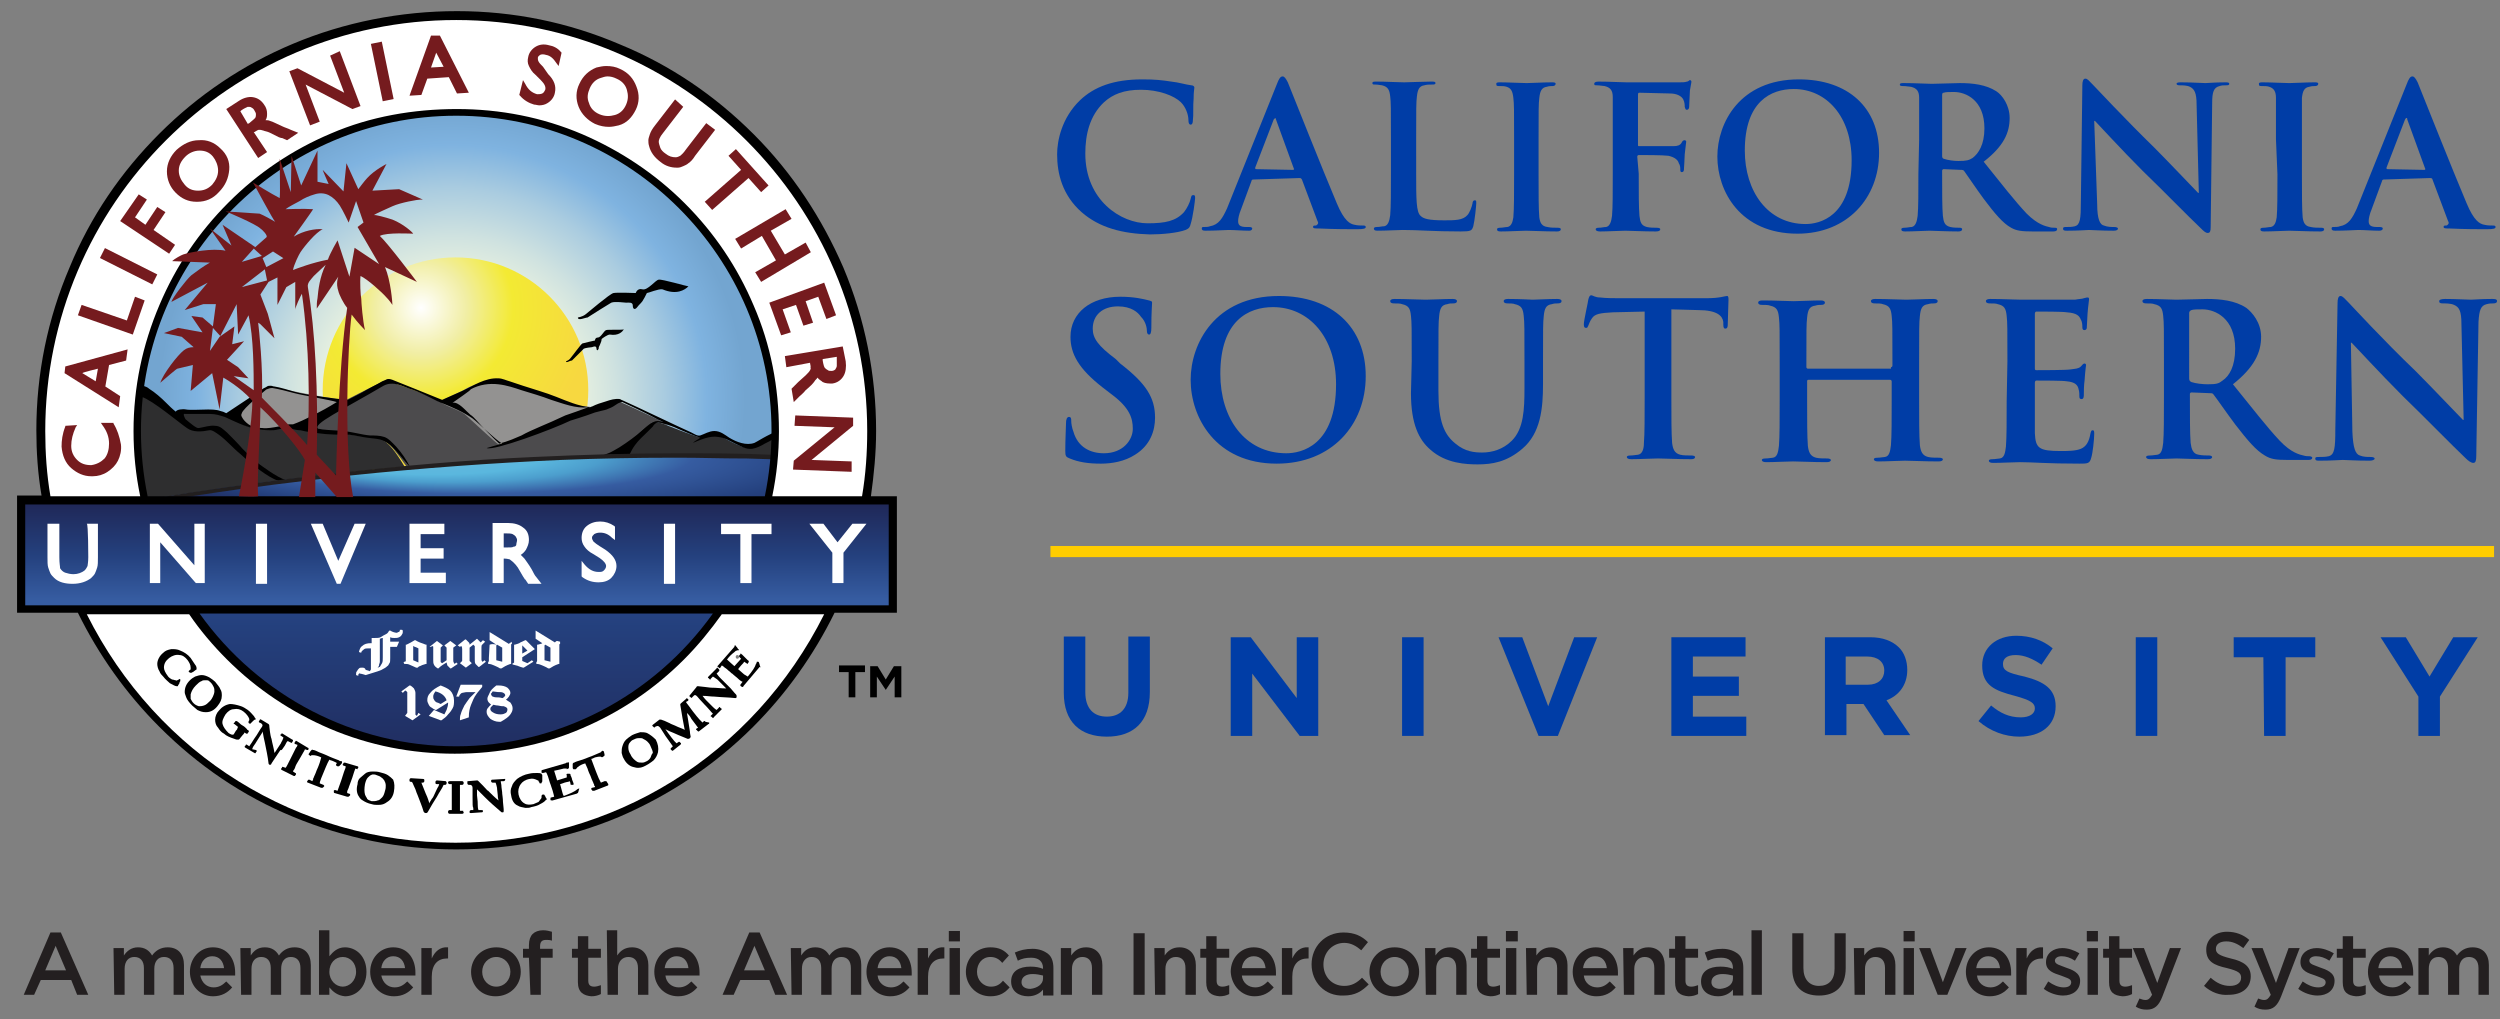 <?xml version="1.0" encoding="utf-8"?>
<!-- Generator: Adobe Illustrator 27.5.0, SVG Export Plug-In . SVG Version: 6.00 Build 0)  -->
<svg version="1.1" id="a" xmlns="http://www.w3.org/2000/svg" xmlns:xlink="http://www.w3.org/1999/xlink" x="0px" y="0px"
	 viewBox="0 0 337 137.4" style="enable-background:new 0 0 337 137.4;" xml:space="preserve">
<rect x="0" y="0" width="337" height="137.4" fill="#808080" stroke="none"/>
<style type="text/css">
	.st0{fill:#FFCD00;}
	.st1{fill:#003DA6;}
	.st2{fill:#231F20;}
	.st3{fill-rule:evenodd;clip-rule:evenodd;fill:#FFFFFF;}
	.st4{fill:url(#SVGID_1_);}
	.st5{fill:url(#SVGID_00000164494036682096814750000007391042543415825332_);}
	.st6{fill:none;}
	.st7{fill:#2E2E2F;}
	.st8{fill-rule:evenodd;clip-rule:evenodd;fill:#4C4B4D;}
	.st9{fill-rule:evenodd;clip-rule:evenodd;fill:#939291;}
	.st10{fill:url(#SVGID_00000150825042358842063790000002388863097379819431_);}
	.st11{fill-rule:evenodd;clip-rule:evenodd;fill:url(#SVGID_00000039107111809284198670000010812481951780361359_);}
	.st12{fill:url(#SVGID_00000168799680093959439060000012483711496380826038_);}
	.st13{fill:#221F1F;}
	.st14{fill:#751B1E;}
	.st15{fill:#FFFFFF;}
	.st16{fill-rule:evenodd;clip-rule:evenodd;fill:#751B1E;}
</style>
<g>
	<rect x="141.6" y="73.6" class="st0" width="194.6" height="1.5"/>
	<g>
		<path class="st1" d="M145.8,28.6c-2.6-2.3-3.3-5.2-3.3-7.8c0-1.8,0.6-4.9,3.1-7.3c1.9-1.8,4.5-2.8,8.4-2.8c1.7,0,2.6,0.1,3.9,0.3
			c1,0.1,1.9,0.4,2.7,0.5c0.3,0,0.4,0.2,0.4,0.3c0,0.2-0.1,0.5-0.1,1.5c-0.1,0.9,0,2.3-0.1,2.9c0,0.4-0.1,0.6-0.3,0.6
			c-0.2,0-0.3-0.2-0.3-0.6c0-0.8-0.4-1.8-1-2.4c-0.9-0.9-3-1.7-5.4-1.7c-2.3,0-3.8,0.6-5,1.7c-1.9,1.8-2.5,4.3-2.5,6.9
			c0,6.3,4.8,9.4,8.4,9.4c2.4,0,3.8-0.3,4.9-1.5c0.4-0.5,0.8-1.3,0.9-1.8c0.1-0.4,0.1-0.5,0.4-0.5c0.2,0,0.2,0.2,0.2,0.4
			c0,0.3-0.3,2.6-0.6,3.5c-0.1,0.4-0.2,0.6-0.7,0.8c-1.1,0.4-3.1,0.6-4.8,0.6C151.3,31.5,148.2,30.7,145.8,28.6L145.8,28.6z"/>
		<path class="st1" d="M168.9,24.2c-0.1,0-0.2,0.1-0.2,0.2l-1.4,3.8c-0.3,0.7-0.4,1.3-0.4,1.6c0,0.5,0.2,0.8,1.1,0.8h0.4
			c0.3,0,0.4,0.1,0.4,0.2c0,0.2-0.2,0.3-0.4,0.3c-0.9,0-2-0.1-2.8-0.1c-0.3,0-1.8,0.1-3.1,0.1c-0.4,0-0.5-0.1-0.5-0.3
			c0-0.2,0.1-0.2,0.3-0.2c0.2,0,0.6,0,0.8-0.1c1.2-0.2,1.7-1.1,2.3-2.4l6.7-16.7c0.3-0.8,0.5-1.1,0.8-1.1c0.2,0,0.4,0.2,0.7,0.8
			c0.6,1.5,4.9,12.3,6.6,16.3c1,2.4,1.8,2.8,2.4,2.9c0.4,0.1,0.8,0.1,1.1,0.1c0.2,0,0.4,0,0.4,0.2c0,0.2-0.2,0.3-1.2,0.3
			s-2.9,0-5.1-0.1c-0.5,0-0.8,0-0.8-0.2c0-0.2,0.1-0.2,0.4-0.2c0.2-0.1,0.4-0.3,0.2-0.6l-2.1-5.6c-0.1-0.1-0.1-0.2-0.3-0.2
			L168.9,24.2L168.9,24.2z M174.3,22.9c0.1,0,0.2-0.1,0.1-0.2l-2.4-6.6c0-0.1-0.1-0.2-0.1-0.2s-0.1,0.1-0.2,0.2l-2.5,6.5
			c0,0.1,0,0.2,0.1,0.2L174.3,22.9L174.3,22.9z"/>
		<path class="st1" d="M190.9,23.4c0,3.4,0,5.2,0.6,5.7c0.4,0.4,1.1,0.6,3.2,0.6c1.4,0,2.5,0,3.1-0.7c0.3-0.3,0.6-1.1,0.7-1.6
			c0-0.2,0.1-0.4,0.3-0.4c0.2,0,0.2,0.1,0.2,0.4c0,0.3-0.2,2.3-0.4,3.1c-0.2,0.6-0.3,0.7-1.7,0.7c-3.8,0-5.6-0.2-7.8-0.2
			c-0.6,0-2.3,0.1-3.4,0.1c-0.4,0-0.5-0.1-0.5-0.3c0-0.1,0.1-0.2,0.4-0.2c0.4,0,0.7-0.1,1-0.1c0.5-0.1,0.7-0.7,0.8-1.5
			c0.1-1.1,0.1-3.2,0.1-5.7v-4.7c0-4,0-4.8-0.1-5.6c-0.1-0.9-0.3-1.3-1.1-1.5c-0.2,0-0.5-0.1-0.9-0.1c-0.3,0-0.4,0-0.4-0.2
			s0.2-0.2,0.6-0.2c1.2,0,2.9,0.1,3.7,0.1c0.6,0,2.6-0.1,3.6-0.1c0.4,0,0.6,0,0.6,0.2s-0.2,0.2-0.5,0.2c-0.3,0-0.7,0-1,0.1
			c-0.7,0.1-0.9,0.6-1,1.5c-0.1,0.8-0.1,1.6-0.1,5.6L190.9,23.4L190.9,23.4z"/>
		<path class="st1" d="M204.1,18.8c0-4,0-4.8-0.1-5.6c-0.1-0.9-0.3-1.3-0.9-1.5c-0.3-0.1-0.6-0.1-1-0.1c-0.3,0-0.4,0-0.4-0.3
			c0-0.2,0.2-0.2,0.6-0.2c1,0,2.7,0.1,3.5,0.1c0.7,0,2.2-0.1,3.3-0.1c0.4,0,0.6,0,0.6,0.2c0,0.2-0.2,0.3-0.4,0.3s-0.5,0-0.8,0.1
			c-0.7,0.1-0.9,0.6-1,1.5c-0.1,0.8-0.1,1.6-0.1,5.6v4.7c0,2.6,0,4.7,0.1,5.8c0.1,0.7,0.3,1.2,1.1,1.3c0.4,0.1,1,0.1,1.4,0.1
			c0.3,0,0.4,0.1,0.4,0.2c0,0.2-0.2,0.3-0.5,0.3c-1.8,0-3.4-0.1-4.2-0.1c-0.6,0-2.3,0.1-3.4,0.1c-0.4,0-0.5-0.1-0.5-0.3
			c0-0.1,0.1-0.2,0.4-0.2c0.4,0,0.7-0.1,1-0.1c0.5-0.1,0.7-0.6,0.8-1.3c0.1-1.1,0.1-3.2,0.1-5.8L204.1,18.8L204.1,18.8z"/>
		<path class="st1" d="M220.9,23.4c0,2.6,0,4.5,0.1,5.7c0.1,0.8,0.2,1.3,1,1.5c0.4,0.1,1,0.1,1.3,0.1c0.4,0,0.5,0.1,0.5,0.2
			c0,0.2-0.2,0.3-0.6,0.3c-1.7,0-3.4-0.1-4.1-0.1s-2.4,0.1-3.4,0.1c-0.4,0-0.6-0.1-0.6-0.3c0-0.1,0.1-0.2,0.4-0.2
			c0.4,0,0.7-0.1,1-0.1c0.5-0.1,0.7-0.7,0.8-1.5c0.1-1.1,0.1-3.1,0.1-5.7v-4.7c0-4,0-4.8,0-5.6c0-0.9-0.3-1.3-1.1-1.5
			c-0.2,0-0.7-0.1-1-0.1c-0.3,0-0.4,0-0.4-0.2c0-0.2,0.2-0.3,0.6-0.3c1.4,0,3.1,0.1,3.8,0.1c1,0,6.4,0,7,0c0.5,0,0.8,0,1.1-0.1
			c0.2,0,0.3-0.2,0.4-0.2c0.1,0,0.2,0.1,0.2,0.2c0,0.2-0.1,0.5-0.2,1.2c0,0.3-0.1,1.8-0.1,2.2c0,0.2-0.1,0.4-0.3,0.4
			s-0.2-0.1-0.3-0.4c0-0.2,0-0.6-0.2-1c-0.2-0.4-0.8-0.8-1.8-0.8l-4.1-0.1c-0.2,0-0.2,0.1-0.2,0.4v6.6c0,0.2,0,0.2,0.2,0.2l3.4,0
			c0.5,0,0.8,0,1.2,0c0.5,0,0.9-0.1,1.1-0.5c0.1-0.2,0.2-0.3,0.4-0.3c0.1,0,0.2,0.1,0.2,0.2s-0.1,0.8-0.2,1.7c0,0.5-0.1,1.8-0.1,1.9
			c0,0.2,0,0.5-0.3,0.5c-0.2,0-0.2-0.2-0.2-0.4s0-0.5-0.2-0.8c-0.1-0.4-0.5-0.8-1.4-1c-0.7-0.1-3.5-0.1-4-0.1
			c-0.1,0-0.2,0.1-0.2,0.2L220.9,23.4L220.9,23.4z"/>
		<path class="st1" d="M231.5,21.1c0-4.5,3-10.4,11-10.4c6.6,0,10.8,3.8,10.8,9.9s-4.3,10.9-11,10.9
			C234.6,31.5,231.5,25.8,231.5,21.1z M249.6,21.6c0-5.9-3.4-9.6-7.8-9.6c-3.1,0-6.6,1.7-6.6,8.3c0,5.5,3.1,9.9,8.2,9.9
			C245.2,30.2,249.6,29.3,249.6,21.6L249.6,21.6z"/>
		<path class="st1" d="M258.7,18.8c0-4,0-4.8,0-5.6c0-0.9-0.3-1.3-1.1-1.5c-0.2,0-0.7-0.1-1-0.1c-0.3,0-0.5,0-0.5-0.2
			s0.2-0.2,0.6-0.2c1.4,0,3.1,0.1,3.7,0.1c0.9,0,2.9-0.1,3.8-0.1c1.7,0,3.5,0.2,4.9,1.1c0.8,0.5,1.8,1.9,1.8,3.6
			c0,2-0.8,3.8-3.5,5.9c2.4,3,4.2,5.3,5.8,7c1.5,1.5,2.6,1.7,3,1.8c0.3,0.1,0.5,0.1,0.8,0.1s0.3,0.1,0.3,0.2c0,0.2-0.2,0.3-0.5,0.3
			H274c-1.5,0-2.2-0.1-2.9-0.5c-1.1-0.6-2.2-1.9-3.7-3.9c-1.1-1.5-2.3-3.3-2.6-3.7c-0.1-0.2-0.3-0.2-0.5-0.2l-2.3-0.1
			c-0.1,0-0.2,0.1-0.2,0.2v0.4c0,2.5,0,4.6,0.1,5.7c0.1,0.8,0.2,1.3,1,1.5c0.4,0.1,1,0.1,1.3,0.1c0.2,0,0.3,0.1,0.3,0.2
			c0,0.2-0.2,0.3-0.5,0.3c-1.5,0-3.5-0.1-3.9-0.1c-0.5,0-2.2,0.1-3.3,0.1c-0.4,0-0.5-0.1-0.5-0.3c0-0.1,0.1-0.2,0.4-0.2
			c0.4,0,0.7-0.1,1-0.1c0.5-0.1,0.7-0.7,0.8-1.5c0.1-1.1,0.1-3.2,0.1-5.7L258.7,18.8L258.7,18.8z M261.8,20.9c0,0.3,0,0.4,0.2,0.5
			c0.6,0.2,1.4,0.3,2,0.3c1.1,0,1.4-0.1,1.9-0.4c0.8-0.6,1.6-1.8,1.6-4c0-3.8-2.5-4.9-4.1-4.9c-0.7,0-1.1,0-1.4,0.1
			c-0.2,0-0.2,0.2-0.2,0.4L261.8,20.9L261.8,20.9z"/>
		<path class="st1" d="M282.7,27.5c0,2.1,0.4,2.8,0.9,2.9c0.5,0.2,1,0.2,1.4,0.2c0.3,0,0.5,0.1,0.5,0.2c0,0.2-0.2,0.3-0.6,0.3
			c-1.7,0-2.8-0.1-3.3-0.1c-0.2,0-1.5,0.1-2.9,0.1c-0.4,0-0.6,0-0.6-0.3c0-0.2,0.2-0.2,0.4-0.2c0.4,0,0.8,0,1.2-0.1
			c0.7-0.2,0.8-1,0.8-3.3l0.2-15.7c0-0.5,0.1-0.9,0.4-0.9c0.3,0,0.5,0.3,1,0.8c0.3,0.3,4.4,4.7,8.3,8.5c1.8,1.8,5.4,5.6,5.9,6.1h0.1
			l-0.3-11.9c0-1.6-0.3-2.1-0.9-2.4c-0.4-0.2-1-0.2-1.4-0.2c-0.3,0-0.4-0.1-0.4-0.2c0-0.2,0.3-0.2,0.7-0.2c1.4,0,2.7,0.1,3.2,0.1
			c0.3,0,1.3-0.1,2.6-0.1c0.4,0,0.6,0,0.6,0.2c0,0.2-0.2,0.2-0.5,0.2c-0.3,0-0.5,0-0.8,0.1c-0.8,0.2-1,0.8-1,2.3L298,30.6
			c0,0.6-0.1,0.8-0.4,0.8c-0.3,0-0.6-0.3-0.9-0.6c-1.7-1.6-5.1-5.1-7.9-7.8c-2.9-2.9-5.9-6.2-6.4-6.7h-0.1L282.7,27.5L282.7,27.5z"
			/>
		<path class="st1" d="M306.8,18.8c0-4,0-4.8,0-5.6c0-0.9-0.3-1.3-0.9-1.5c-0.3-0.1-0.6-0.1-1-0.1c-0.3,0-0.4,0-0.4-0.3
			c0-0.2,0.2-0.2,0.6-0.2c1,0,2.7,0.1,3.5,0.1c0.7,0,2.2-0.1,3.3-0.1c0.4,0,0.6,0,0.6,0.2c0,0.2-0.2,0.3-0.4,0.3s-0.5,0-0.8,0.1
			c-0.7,0.1-0.9,0.6-1,1.5c0,0.8,0,1.6,0,5.6v4.7c0,2.6,0,4.7,0.1,5.8c0.1,0.7,0.3,1.2,1.1,1.3c0.4,0.1,1,0.1,1.4,0.1
			c0.3,0,0.4,0.1,0.4,0.2c0,0.2-0.2,0.3-0.5,0.3c-1.8,0-3.4-0.1-4.2-0.1c-0.6,0-2.3,0.1-3.4,0.1c-0.4,0-0.5-0.1-0.5-0.3
			c0-0.1,0.1-0.2,0.4-0.2c0.4,0,0.7-0.1,1-0.1c0.5-0.1,0.7-0.6,0.8-1.3c0.1-1.1,0.1-3.2,0.1-5.8L306.8,18.8L306.8,18.8z"/>
		<path class="st1" d="M321.3,24.2c-0.1,0-0.2,0.1-0.2,0.2l-1.4,3.8c-0.3,0.7-0.4,1.3-0.4,1.6c0,0.5,0.2,0.8,1.1,0.8h0.4
			c0.3,0,0.4,0.1,0.4,0.2c0,0.2-0.2,0.3-0.5,0.3c-0.9,0-2-0.1-2.8-0.1c-0.3,0-1.8,0.1-3.1,0.1c-0.4,0-0.5-0.1-0.5-0.3
			c0-0.2,0.1-0.2,0.3-0.2c0.2,0,0.6,0,0.8-0.1c1.2-0.2,1.7-1.1,2.3-2.4l6.7-16.7c0.3-0.8,0.5-1.1,0.8-1.1c0.2,0,0.4,0.2,0.7,0.8
			c0.6,1.5,4.9,12.3,6.6,16.3c1,2.4,1.8,2.8,2.4,2.9c0.4,0.1,0.8,0.1,1.1,0.1c0.2,0,0.4,0,0.4,0.2c0,0.2-0.2,0.3-1.2,0.3
			s-2.9,0-5-0.1c-0.5,0-0.8,0-0.8-0.2c0-0.2,0.1-0.2,0.4-0.2c0.2-0.1,0.4-0.3,0.2-0.6l-2.1-5.6c0-0.1-0.1-0.2-0.3-0.2L321.3,24.2
			L321.3,24.2z M326.8,22.9c0.1,0,0.2-0.1,0.1-0.2l-2.4-6.6c0-0.1,0-0.2-0.1-0.2s-0.1,0.1-0.2,0.2l-2.5,6.5c0,0.1,0,0.2,0.1,0.2
			L326.8,22.9L326.8,22.9z"/>
		<path class="st1" d="M144.2,61.8c-0.5-0.2-0.6-0.3-0.6-1c0-1.6,0.1-3.3,0.1-3.8c0-0.4,0.1-0.8,0.4-0.8c0.3,0,0.3,0.3,0.3,0.5
			c0,0.4,0.1,1,0.3,1.5c0.6,2.1,2.3,2.9,4.1,2.9c2.6,0,3.9-1.8,3.9-3.3c0-1.4-0.4-2.8-2.8-4.6l-1.3-1c-3.2-2.5-4.3-4.5-4.3-6.8
			c0-3.2,2.7-5.4,6.7-5.4c1.9,0,3.1,0.3,3.9,0.5c0.3,0.1,0.4,0.1,0.4,0.3c0,0.4-0.1,1.2-0.1,3.4c0,0.6-0.1,0.9-0.3,0.9
			c-0.2,0-0.3-0.2-0.3-0.5c0-0.3-0.1-1.2-0.8-1.9c-0.4-0.6-1.3-1.4-3.1-1.4c-2.1,0-3.4,1.2-3.4,3c0,1.3,0.7,2.3,3.1,4.1L151,49
			c3.5,2.7,4.7,4.6,4.7,7.3c0,1.7-0.6,3.7-2.7,5c-1.4,0.9-3.1,1.2-4.6,1.2C146.7,62.5,145.4,62.3,144.2,61.8L144.2,61.8z"/>
		<path class="st1" d="M160.5,51.2c0-4.9,3.3-11.3,11.9-11.3c7.2,0,11.7,4.2,11.7,10.8s-4.6,11.8-12,11.8
			C163.9,62.5,160.5,56.3,160.5,51.2L160.5,51.2z M180.1,51.8c0-6.4-3.7-10.4-8.5-10.4c-3.3,0-7.1,1.8-7.1,9c0,6,3.3,10.7,8.9,10.7
			C175.4,61.1,180.1,60.1,180.1,51.8L180.1,51.8z"/>
		<path class="st1" d="M190.3,48.7c0-4.4,0-5.2-0.1-6.1c-0.1-1-0.3-1.4-1.2-1.6c-0.2-0.1-0.7-0.1-1.1-0.1c-0.3,0-0.5-0.1-0.5-0.3
			s0.2-0.3,0.6-0.3c1.5,0,3.4,0.1,4.2,0.1c0.7,0,2.5-0.1,3.6-0.1c0.4,0,0.6,0.1,0.6,0.3s-0.2,0.3-0.5,0.3c-0.3,0-0.5,0-0.8,0.1
			c-0.8,0.1-1,0.6-1.1,1.6c-0.1,0.9-0.1,1.7-0.1,6.1v4c0,4.2,0.8,5.9,2.3,7.1c1.3,1.1,2.6,1.2,3.6,1.2c1.3,0,2.8-0.4,4-1.6
			c1.6-1.6,1.7-4.2,1.7-7.1v-3.6c0-4.4,0-5.2-0.1-6.1c-0.1-1-0.3-1.4-1.2-1.6c-0.2-0.1-0.7-0.1-1-0.1s-0.5-0.1-0.5-0.3
			s0.2-0.3,0.6-0.3c1.5,0,3.3,0.1,3.3,0.1c0.4,0,2.2-0.1,3.3-0.1c0.4,0,0.6,0.1,0.6,0.3s-0.2,0.3-0.5,0.3c-0.3,0-0.5,0-0.8,0.1
			c-0.8,0.1-1,0.6-1.1,1.6c-0.1,0.9-0.1,1.7-0.1,6.1v3.1c0,3.2-0.3,6.6-2.8,8.7c-2.1,1.8-4.1,2.1-6,2.1c-1.5,0-4.3-0.1-6.4-2
			c-1.5-1.3-2.6-3.4-2.6-7.6L190.3,48.7L190.3,48.7z"/>
		<path class="st1" d="M221.7,42l-4.3,0.1c-1.7,0.1-2.4,0.2-2.8,0.8c-0.3,0.4-0.4,0.8-0.5,1c-0.1,0.2-0.1,0.3-0.3,0.3
			c-0.2,0-0.3-0.1-0.3-0.5c0-0.5,0.6-3.1,0.6-3.3c0.1-0.4,0.2-0.6,0.4-0.6c0.2,0,0.5,0.3,1.2,0.3c0.8,0.1,1.9,0.1,2.9,0.1H230
			c1.9,0,2.5-0.3,2.8-0.3c0.2,0,0.2,0.2,0.2,0.6c0,0.6-0.1,2.6-0.1,3.3c0,0.3-0.1,0.5-0.3,0.5c-0.2,0-0.3-0.1-0.3-0.6l0-0.3
			c-0.1-0.8-0.8-1.6-3.4-1.6l-3.6-0.1v11.8c0,2.7,0,4.9,0.1,6.2c0.1,0.8,0.3,1.4,1.1,1.6c0.4,0.1,1,0.1,1.5,0.1
			c0.3,0,0.5,0.1,0.5,0.2c0,0.2-0.2,0.3-0.5,0.3c-1.9,0-3.7-0.1-4.5-0.1c-0.7,0-2.5,0.1-3.6,0.1c-0.4,0-0.6-0.1-0.6-0.3
			c0-0.1,0.1-0.2,0.5-0.2c0.4,0,0.8-0.1,1-0.1c0.6-0.1,0.8-0.8,0.8-1.6c0.1-1.2,0.1-3.5,0.1-6.1L221.7,42L221.7,42z"/>
		<path class="st1" d="M254.9,49.5c0.1,0,0.2-0.1,0.2-0.2v-0.6c0-4.4,0-5.2-0.1-6.1c-0.1-1-0.3-1.4-1.2-1.6
			c-0.2-0.1-0.7-0.1-1.1-0.1c-0.3,0-0.5-0.1-0.5-0.3s0.2-0.3,0.6-0.3c1.6,0,3.4,0.1,4.2,0.1c0.7,0,2.5-0.1,3.6-0.1
			c0.4,0,0.6,0.1,0.6,0.3s-0.2,0.3-0.5,0.3c-0.2,0-0.5,0-0.8,0.1c-0.8,0.1-1,0.6-1.1,1.6c-0.1,0.9-0.1,1.7-0.1,6.1v5.1
			c0,2.7,0,4.9,0.1,6.2c0.1,0.8,0.3,1.4,1.1,1.6c0.4,0.1,1,0.1,1.5,0.1c0.3,0,0.5,0.1,0.5,0.2c0,0.2-0.2,0.3-0.6,0.3
			c-1.9,0-3.7-0.1-4.5-0.1c-0.7,0-2.5,0.1-3.6,0.1c-0.4,0-0.6-0.1-0.6-0.3c0-0.1,0.1-0.2,0.5-0.2c0.4,0,0.8-0.1,1-0.1
			c0.6-0.1,0.7-0.8,0.8-1.6c0.1-1.2,0.1-3.5,0.1-6.1v-2.5c0-0.1-0.1-0.2-0.2-0.2h-11c-0.1,0-0.2,0-0.2,0.2v2.5c0,2.7,0,4.9,0.1,6.2
			c0.1,0.8,0.3,1.4,1.1,1.6c0.4,0.1,1,0.1,1.5,0.1c0.3,0,0.5,0.1,0.5,0.2c0,0.2-0.2,0.3-0.6,0.3c-1.9,0-3.7-0.1-4.5-0.1
			c-0.7,0-2.5,0.1-3.6,0.1c-0.4,0-0.6-0.1-0.6-0.3c0-0.1,0.1-0.2,0.5-0.2c0.4,0,0.8-0.1,1-0.1c0.6-0.1,0.7-0.8,0.8-1.6
			c0.1-1.2,0.1-3.5,0.1-6.1v-5.1c0-4.4,0-5.2-0.1-6.1c-0.1-1-0.3-1.4-1.2-1.6c-0.2-0.1-0.7-0.1-1.1-0.1c-0.3,0-0.5-0.1-0.5-0.3
			s0.2-0.3,0.6-0.3c1.6,0,3.4,0.1,4.2,0.1c0.7,0,2.5-0.1,3.6-0.1c0.4,0,0.6,0.1,0.6,0.3s-0.2,0.3-0.5,0.3c-0.2,0-0.5,0-0.8,0.1
			c-0.8,0.1-1,0.6-1.1,1.6c-0.1,0.9-0.1,1.7-0.1,6.1v0.6c0,0.1,0.1,0.2,0.2,0.2H254.9L254.9,49.5z"/>
		<path class="st1" d="M270.6,48.7c0-4.4,0-5.2-0.1-6.1c-0.1-1-0.3-1.4-1.2-1.6c-0.2-0.1-0.7-0.1-1.1-0.1c-0.3,0-0.5-0.1-0.5-0.3
			s0.2-0.3,0.6-0.3c1.5,0,3.4,0.1,4.2,0.1c0.9,0,6.7,0,7.2,0c0.5-0.1,1-0.1,1.2-0.2c0.1,0,0.3-0.1,0.5-0.1s0.2,0.1,0.2,0.3
			c0,0.2-0.1,0.6-0.2,1.9c0,0.3-0.1,1.6-0.1,1.9c0,0.1-0.1,0.3-0.3,0.3s-0.3-0.1-0.3-0.4c0-0.2,0-0.7-0.2-1c-0.2-0.5-0.5-0.9-1.9-1
			c-0.5-0.1-3.5-0.1-4.1-0.1c-0.1,0-0.2,0.1-0.2,0.3v7.3c0,0.2,0,0.3,0.2,0.3c0.6,0,4,0,4.6-0.1c0.7-0.1,1.1-0.1,1.4-0.4
			c0.2-0.2,0.3-0.4,0.5-0.4c0.1,0,0.2,0.1,0.2,0.2s-0.1,0.6-0.2,2.1c-0.1,0.6-0.1,1.7-0.1,1.9c0,0.2,0,0.6-0.3,0.6
			c-0.2,0-0.3-0.1-0.3-0.3c0-0.3,0-0.7-0.1-1c-0.1-0.6-0.5-1-1.6-1.1c-0.5-0.1-3.4-0.1-4.1-0.1c-0.1,0-0.2,0.1-0.2,0.3v2.3
			c0,1,0,3.6,0,4.5c0.1,2,0.5,2.4,3.5,2.4c0.8,0,2,0,2.7-0.3s1.1-0.9,1.3-2.1c0.1-0.3,0.1-0.4,0.3-0.4c0.2,0,0.2,0.2,0.2,0.5
			c0,0.7-0.2,2.6-0.4,3.2c-0.2,0.8-0.5,0.8-1.6,0.8c-4.4,0-6.3-0.2-8-0.2c-0.7,0-2.5,0.1-3.6,0.1c-0.4,0-0.6-0.1-0.6-0.3
			c0-0.1,0.1-0.2,0.5-0.2c0.4,0,0.8-0.1,1-0.1c0.6-0.1,0.7-0.8,0.8-1.6c0.1-1.2,0.1-3.5,0.1-6.1L270.6,48.7L270.6,48.7z"/>
		<path class="st1" d="M291.7,48.7c0-4.4,0-5.2-0.1-6.1c-0.1-1-0.3-1.4-1.2-1.6c-0.2-0.1-0.7-0.1-1.1-0.1c-0.3,0-0.5-0.1-0.5-0.3
			s0.2-0.3,0.6-0.3c1.5,0,3.4,0.1,4,0.1c1,0,3.2-0.1,4.1-0.1c1.8,0,3.8,0.2,5.3,1.2c0.8,0.6,2,2,2,3.9c0,2.1-0.9,4.1-3.8,6.4
			c2.6,3.2,4.6,5.8,6.3,7.6c1.6,1.7,2.8,1.9,3.2,2c0.3,0.1,0.6,0.1,0.8,0.1s0.4,0.1,0.4,0.2c0,0.2-0.2,0.3-0.5,0.3h-2.8
			c-1.6,0-2.3-0.1-3.1-0.6c-1.2-0.7-2.3-2-4-4.2c-1.2-1.6-2.5-3.5-2.9-4c-0.1-0.2-0.3-0.2-0.5-0.2l-2.5-0.1c-0.1,0-0.2,0.1-0.2,0.2
			v0.4c0,2.7,0,4.9,0.1,6.2c0.1,0.8,0.3,1.5,1.1,1.6c0.4,0.1,1.1,0.1,1.4,0.1c0.2,0,0.4,0.1,0.4,0.2c0,0.2-0.2,0.3-0.6,0.3
			c-1.7,0-3.8-0.1-4.2-0.1c-0.5,0-2.4,0.1-3.5,0.1c-0.4,0-0.6-0.1-0.6-0.3c0-0.1,0.1-0.2,0.5-0.2c0.4,0,0.8-0.1,1-0.1
			c0.6-0.1,0.7-0.8,0.8-1.6c0.1-1.2,0.1-3.5,0.1-6.1L291.7,48.7L291.7,48.7z M295.1,51c0,0.3,0.1,0.4,0.3,0.5
			c0.6,0.2,1.5,0.3,2.2,0.3c1.2,0,1.5-0.1,2-0.5c0.9-0.6,1.7-1.9,1.7-4.3c0-4.1-2.7-5.3-4.4-5.3c-0.7,0-1.2,0-1.5,0.1
			c-0.2,0.1-0.3,0.2-0.3,0.4L295.1,51L295.1,51z"/>
		<path class="st1" d="M317.1,58.2c0.1,2.2,0.4,3,1,3.2c0.5,0.2,1,0.2,1.5,0.2c0.3,0,0.5,0.1,0.5,0.2c0,0.2-0.3,0.3-0.7,0.3
			c-1.9,0-3-0.1-3.6-0.1c-0.3,0-1.6,0.1-3.1,0.1c-0.4,0-0.6,0-0.6-0.3c0-0.2,0.2-0.2,0.5-0.2c0.4,0,0.9,0,1.3-0.1
			c0.8-0.2,0.9-1.1,0.9-3.6l0.3-17c0-0.6,0.1-1,0.4-1c0.3,0,0.6,0.4,1.1,0.9c0.4,0.4,4.7,5.1,9,9.2c2,2,5.9,6.1,6.4,6.6h0.1
			l-0.3-12.9c0-1.8-0.3-2.3-1-2.6c-0.4-0.2-1.1-0.2-1.5-0.2c-0.4,0-0.5-0.1-0.5-0.3c0-0.2,0.3-0.3,0.8-0.3c1.5,0,2.9,0.1,3.5,0.1
			c0.3,0,1.4-0.1,2.8-0.1c0.4,0,0.7,0,0.7,0.3c0,0.2-0.2,0.3-0.5,0.3c-0.3,0-0.5,0-0.9,0.1c-0.8,0.2-1,0.8-1.1,2.4l-0.3,18.1
			c0,0.6-0.1,0.9-0.4,0.9c-0.3,0-0.7-0.3-1-0.6c-1.8-1.7-5.5-5.5-8.5-8.4c-3.1-3.1-6.4-6.7-6.9-7.2h-0.1L317.1,58.2L317.1,58.2z"/>
	</g>
	<g>
		<path class="st1" d="M143.4,93.4v-7.6h2.9v7.5c0,2.2,1.1,3.3,2.9,3.3s2.9-1.1,2.9-3.2v-7.6h2.9v7.5c0,4-2.2,6-5.8,6
			S143.4,97.3,143.4,93.4L143.4,93.4z"/>
		<path class="st1" d="M165.9,85.9h2.7l6.2,8.2v-8.2h2.9v13.3h-2.5l-6.4-8.4v8.4h-2.9L165.9,85.9L165.9,85.9z"/>
		<path class="st1" d="M189,85.9h2.9v13.3H189V85.9z"/>
		<path class="st1" d="M202,85.9h3.2l3.5,9.3l3.5-9.3h3.1L210,99.2h-2.6L202,85.9z"/>
		<path class="st1" d="M225.3,85.9h10v2.6h-7.1v2.7h6.2v2.6h-6.2v2.8h7.2v2.6h-10.1V85.9L225.3,85.9z"/>
		<path class="st1" d="M246,85.9h6.1c1.7,0,3,0.5,3.9,1.4c0.7,0.7,1.1,1.8,1.1,3v0c0,2.1-1.2,3.5-2.8,4.1l3.2,4.7H254l-2.8-4.2h-2.3
			v4.2H246L246,85.9L246,85.9z M251.8,92.3c1.4,0,2.2-0.8,2.2-1.9v0c0-1.2-0.9-1.9-2.3-1.9h-2.9v3.8H251.8L251.8,92.3z"/>
		<path class="st1" d="M266.7,97.2l1.7-2.1c1.2,1,2.4,1.6,4,1.6c1.2,0,1.9-0.5,1.9-1.2v0c0-0.7-0.5-1.1-2.7-1.7
			c-2.7-0.7-4.4-1.4-4.4-4.1v0c0-2.4,1.9-4,4.6-4c1.9,0,3.6,0.6,4.9,1.7l-1.5,2.2c-1.2-0.8-2.3-1.3-3.5-1.3s-1.7,0.5-1.7,1.2v0
			c0,0.9,0.6,1.2,2.9,1.7c2.7,0.7,4.2,1.7,4.2,4v0c0,2.6-2,4.1-4.9,4.1C270.3,99.3,268.3,98.6,266.7,97.2L266.7,97.2z"/>
		<path class="st1" d="M287.9,85.9h2.9v13.3h-2.9V85.9z"/>
		<path class="st1" d="M305.1,88.6h-4v-2.7h11v2.7h-4v10.6h-2.9L305.1,88.6L305.1,88.6z"/>
		<path class="st1" d="M326,93.9l-5.1-8h3.4l3.2,5.3l3.2-5.3h3.3l-5.1,8v5.3H326L326,93.9L326,93.9z"/>
	</g>
</g>
<g>
	<path class="st2" d="M6.8,125.7h1.4l3.7,8.4h-1.5l-0.8-2H5.5l-0.9,2H3.2L6.8,125.7z M8.9,130.8l-1.4-3.3l-1.4,3.3H8.9L8.9,130.8z"
		/>
	<path class="st2" d="M15.3,127.8h1.4v1c0.4-0.6,1-1.1,1.9-1.1c0.9,0,1.5,0.4,1.9,1.1c0.5-0.7,1.2-1.1,2.1-1.1
		c1.4,0,2.2,0.9,2.2,2.4v4h-1.4v-3.6c0-1-0.5-1.5-1.3-1.5s-1.3,0.6-1.3,1.6v3.5h-1.4v-3.6c0-1-0.5-1.5-1.3-1.5s-1.3,0.6-1.3,1.6v3.5
		h-1.4L15.3,127.8L15.3,127.8z"/>
	<path class="st2" d="M25.6,131L25.6,131c0-1.8,1.3-3.3,3.1-3.3c2,0,3,1.6,3,3.4c0,0.1,0,0.3,0,0.4H27c0.2,1,0.9,1.6,1.8,1.6
		c0.7,0,1.2-0.3,1.7-0.8l0.8,0.8c-0.6,0.7-1.4,1.2-2.6,1.2C27,134.3,25.6,132.9,25.6,131L25.6,131z M30.2,130.5
		c-0.1-0.9-0.6-1.6-1.6-1.6c-0.9,0-1.5,0.7-1.6,1.6C27,130.5,30.2,130.5,30.2,130.5z"/>
	<path class="st2" d="M32.4,127.8h1.4v1c0.4-0.6,0.9-1.1,1.9-1.1c0.9,0,1.5,0.4,1.9,1.1c0.5-0.7,1.2-1.1,2.1-1.1
		c1.4,0,2.2,0.9,2.2,2.4v4h-1.4v-3.6c0-1-0.5-1.5-1.3-1.5s-1.3,0.6-1.3,1.6v3.5h-1.4v-3.6c0-1-0.5-1.5-1.3-1.5s-1.3,0.6-1.3,1.6v3.5
		h-1.4L32.4,127.8L32.4,127.8z"/>
	<path class="st2" d="M44.4,133.1v1H43v-8.7h1.4v3.5c0.5-0.6,1.1-1.2,2.1-1.2c1.5,0,2.9,1.2,2.9,3.3v0c0,2.1-1.4,3.3-2.9,3.3
		C45.5,134.2,44.9,133.7,44.4,133.1L44.4,133.1z M48,131L48,131c0-1.2-0.8-2-1.8-2s-1.8,0.8-1.8,2v0c0,1.2,0.9,2,1.8,2
		S48,132.2,48,131z"/>
	<path class="st2" d="M49.9,131L49.9,131c0-1.8,1.3-3.3,3.1-3.3c2,0,3,1.6,3,3.4c0,0.1,0,0.3,0,0.4h-4.6c0.2,1,0.9,1.6,1.8,1.6
		c0.7,0,1.2-0.3,1.7-0.8l0.8,0.8c-0.6,0.7-1.4,1.2-2.6,1.2C51.3,134.3,49.9,132.9,49.9,131L49.9,131z M54.6,130.5
		c-0.1-0.9-0.6-1.6-1.6-1.6c-0.9,0-1.5,0.7-1.6,1.6C51.4,130.5,54.6,130.5,54.6,130.5z"/>
	<path class="st2" d="M56.8,127.8h1.4v1.4c0.4-0.9,1.1-1.6,2.2-1.5v1.5h-0.1c-1.3,0-2.1,0.8-2.1,2.5v2.4h-1.4V127.8z"/>
	<path class="st2" d="M63.5,131L63.5,131c0-1.8,1.4-3.3,3.4-3.3s3.3,1.5,3.3,3.3v0c0,1.8-1.4,3.3-3.4,3.3S63.5,132.8,63.5,131z
		 M68.8,131L68.8,131c0-1.1-0.8-2-1.9-2s-1.9,0.9-1.9,2v0c0,1.1,0.8,2,1.9,2S68.8,132.1,68.8,131L68.8,131z"/>
	<path class="st2" d="M71.3,129.1h-0.8v-1.2h0.8v-0.5c0-0.7,0.2-1.2,0.5-1.5s0.8-0.5,1.4-0.5c0.5,0,0.8,0.1,1.2,0.2v1.2
		c-0.3-0.1-0.5-0.1-0.8-0.1c-0.6,0-0.8,0.3-0.8,0.9v0.3h1.7v1.2h-1.6v5h-1.4L71.3,129.1L71.3,129.1z"/>
	<path class="st2" d="M77.9,132.4v-3.3h-0.8v-1.2h0.8v-1.7h1.4v1.7h1.7v1.2h-1.7v3.1c0,0.6,0.3,0.8,0.8,0.8c0.3,0,0.6-0.1,0.9-0.2
		v1.2c-0.4,0.2-0.8,0.3-1.3,0.3C78.7,134.2,77.9,133.8,77.9,132.4L77.9,132.4z"/>
	<path class="st2" d="M81.8,125.4h1.4v3.4c0.4-0.6,1-1.1,2-1.1c1.4,0,2.2,1,2.2,2.4v4H86v-3.6c0-1-0.5-1.5-1.3-1.5s-1.4,0.6-1.4,1.6
		v3.5h-1.4L81.8,125.4L81.8,125.4z"/>
	<path class="st2" d="M88.2,131L88.2,131c0-1.8,1.3-3.3,3.1-3.3c2,0,3,1.6,3,3.4c0,0.1,0,0.3,0,0.4h-4.6c0.1,1,0.9,1.6,1.8,1.6
		c0.7,0,1.2-0.3,1.7-0.8l0.8,0.8c-0.6,0.7-1.4,1.2-2.6,1.2C89.6,134.3,88.2,132.9,88.2,131L88.2,131z M92.8,130.5
		c-0.1-0.9-0.6-1.6-1.6-1.6c-0.9,0-1.5,0.7-1.6,1.6H92.8z"/>
	<path class="st2" d="M101,125.7h1.4l3.7,8.4h-1.6l-0.8-2h-3.9l-0.9,2h-1.5L101,125.7L101,125.7z M103.1,130.8l-1.4-3.3l-1.4,3.3
		H103.1L103.1,130.8z"/>
	<path class="st2" d="M106.6,127.8h1.4v1c0.4-0.6,0.9-1.1,1.9-1.1c0.9,0,1.5,0.4,1.9,1.1c0.5-0.7,1.2-1.1,2.1-1.1
		c1.4,0,2.2,0.9,2.2,2.4v4h-1.4v-3.6c0-1-0.5-1.5-1.3-1.5s-1.3,0.6-1.3,1.6v3.5h-1.4v-3.6c0-1-0.5-1.5-1.3-1.5s-1.3,0.6-1.3,1.6v3.5
		h-1.4L106.6,127.8L106.6,127.8z"/>
	<path class="st2" d="M116.8,131L116.8,131c0-1.8,1.3-3.3,3.1-3.3c2,0,3,1.6,3,3.4c0,0.1,0,0.3,0,0.4h-4.6c0.1,1,0.9,1.6,1.8,1.6
		c0.7,0,1.2-0.3,1.7-0.8l0.8,0.8c-0.6,0.7-1.4,1.2-2.6,1.2C118.2,134.3,116.8,132.9,116.8,131L116.8,131z M121.5,130.5
		c-0.1-0.9-0.6-1.6-1.6-1.6c-0.9,0-1.5,0.7-1.6,1.6H121.5z"/>
	<path class="st2" d="M123.7,127.8h1.4v1.4c0.4-0.9,1.1-1.6,2.2-1.5v1.5h-0.1c-1.3,0-2.1,0.8-2.1,2.5v2.4h-1.4V127.8z"/>
	<path class="st2" d="M127.9,125.5h1.5v1.4h-1.5V125.5z M128,127.8h1.4v6.3H128V127.8z"/>
	<path class="st2" d="M130.2,131L130.2,131c0-1.8,1.4-3.3,3.3-3.3c1.2,0,1.9,0.4,2.5,1.1l-0.9,1c-0.4-0.5-0.9-0.8-1.6-0.8
		c-1.1,0-1.8,0.9-1.8,2v0c0,1.1,0.8,2,1.9,2c0.7,0,1.2-0.3,1.6-0.8l0.9,0.9c-0.6,0.7-1.3,1.2-2.6,1.2
		C131.6,134.3,130.2,132.8,130.2,131L130.2,131z"/>
	<path class="st2" d="M136.3,132.3L136.3,132.3c0-1.4,1.1-2,2.6-2c0.7,0,1.2,0.1,1.7,0.3v-0.1c0-0.9-0.6-1.4-1.6-1.4
		c-0.7,0-1.2,0.1-1.8,0.4l-0.4-1.1c0.7-0.3,1.4-0.5,2.4-0.5c0.9,0,1.6,0.3,2.1,0.7c0.5,0.4,0.7,1.1,0.7,1.9v3.7h-1.4v-0.8
		c-0.4,0.5-1.1,0.9-2,0.9C137.3,134.3,136.3,133.6,136.3,132.3L136.3,132.3z M140.6,131.9v-0.4c-0.4-0.1-0.9-0.2-1.4-0.2
		c-0.9,0-1.5,0.4-1.5,1.1v0c0,0.6,0.5,0.9,1.2,0.9C139.8,133.2,140.6,132.7,140.6,131.9L140.6,131.9z"/>
	<path class="st2" d="M143,127.8h1.4v1c0.4-0.6,1-1.1,2-1.1c1.4,0,2.2,1,2.2,2.4v4h-1.4v-3.6c0-1-0.5-1.5-1.3-1.5s-1.4,0.6-1.4,1.6
		v3.5H143L143,127.8L143,127.8z"/>
	<path class="st2" d="M152.8,125.8h1.5v8.3h-1.5V125.8L152.8,125.8z"/>
	<path class="st2" d="M155.6,127.8h1.4v1c0.4-0.6,1-1.1,2-1.1c1.4,0,2.2,1,2.2,2.4v4h-1.4v-3.6c0-1-0.5-1.5-1.3-1.5
		s-1.4,0.6-1.4,1.6v3.5h-1.4L155.6,127.8L155.6,127.8z"/>
	<path class="st2" d="M162.6,132.4v-3.3h-0.8v-1.2h0.8v-1.7h1.4v1.7h1.7v1.2H164v3.1c0,0.6,0.3,0.8,0.8,0.8c0.3,0,0.6-0.1,0.9-0.2
		v1.2c-0.4,0.2-0.8,0.3-1.3,0.3C163.3,134.2,162.6,133.8,162.6,132.4L162.6,132.4z"/>
	<path class="st2" d="M165.9,131L165.9,131c0-1.8,1.3-3.3,3.1-3.3c2,0,3,1.6,3,3.4c0,0.1,0,0.3,0,0.4h-4.6c0.1,1,0.9,1.6,1.8,1.6
		c0.7,0,1.2-0.3,1.7-0.8l0.8,0.8c-0.6,0.7-1.4,1.2-2.6,1.2C167.4,134.3,166,132.9,165.9,131L165.9,131z M170.6,130.5
		c-0.1-0.9-0.6-1.6-1.6-1.6c-0.9,0-1.5,0.7-1.6,1.6H170.6z"/>
	<path class="st2" d="M172.8,127.8h1.4v1.4c0.4-0.9,1.1-1.6,2.2-1.5v1.5h-0.1c-1.3,0-2.1,0.8-2.1,2.5v2.4h-1.4V127.8z"/>
	<path class="st2" d="M176.8,130L176.8,130c0-2.4,1.8-4.3,4.3-4.3c1.5,0,2.5,0.5,3.3,1.3l-0.9,1.1c-0.7-0.6-1.4-1-2.3-1
		c-1.6,0-2.8,1.3-2.8,2.9v0c0,1.6,1.1,2.9,2.8,2.9c1,0,1.7-0.4,2.4-1.1l0.9,0.9c-0.9,0.9-1.8,1.5-3.4,1.5
		C178.6,134.3,176.8,132.4,176.8,130L176.8,130z"/>
	<path class="st2" d="M184.6,131L184.6,131c0-1.8,1.4-3.3,3.4-3.3s3.3,1.5,3.3,3.3v0c0,1.8-1.4,3.3-3.4,3.3S184.6,132.8,184.6,131z
		 M189.9,131L189.9,131c0-1.1-0.8-2-1.9-2s-1.9,0.9-1.9,2v0c0,1.1,0.8,2,1.9,2S189.9,132.1,189.9,131L189.9,131z"/>
	<path class="st2" d="M192.1,127.8h1.4v1c0.4-0.6,1-1.1,2-1.1c1.4,0,2.2,1,2.2,2.4v4h-1.4v-3.6c0-1-0.5-1.5-1.3-1.5
		s-1.4,0.6-1.4,1.6v3.5h-1.4L192.1,127.8L192.1,127.8z"/>
	<path class="st2" d="M199.1,132.4v-3.3h-0.8v-1.2h0.8v-1.7h1.4v1.7h1.7v1.2h-1.7v3.1c0,0.6,0.3,0.8,0.8,0.8c0.3,0,0.6-0.1,0.9-0.2
		v1.2c-0.4,0.2-0.8,0.3-1.3,0.3C199.8,134.2,199,133.8,199.1,132.4L199.1,132.4z"/>
	<path class="st2" d="M203,125.5h1.6v1.4H203V125.5z M203,127.8h1.4v6.3H203V127.8z"/>
	<path class="st2" d="M205.7,127.8h1.4v1c0.4-0.6,1-1.1,2-1.1c1.4,0,2.2,1,2.2,2.4v4h-1.4v-3.6c0-1-0.5-1.5-1.3-1.5
		s-1.4,0.6-1.4,1.6v3.5h-1.4L205.7,127.8L205.7,127.8z"/>
	<path class="st2" d="M212,131L212,131c0-1.8,1.3-3.3,3.1-3.3c2,0,3,1.6,3,3.4c0,0.1,0,0.3,0,0.4h-4.6c0.1,1,0.9,1.6,1.8,1.6
		c0.7,0,1.2-0.3,1.7-0.8l0.8,0.8c-0.6,0.7-1.4,1.2-2.6,1.2C213.4,134.3,212,132.9,212,131L212,131z M216.6,130.5
		c-0.1-0.9-0.6-1.6-1.6-1.6c-0.9,0-1.5,0.7-1.6,1.6H216.6z"/>
	<path class="st2" d="M218.8,127.8h1.4v1c0.4-0.6,1-1.1,2-1.1c1.4,0,2.2,1,2.2,2.4v4H223v-3.6c0-1-0.5-1.5-1.3-1.5s-1.4,0.6-1.4,1.6
		v3.5h-1.4L218.8,127.8L218.8,127.8z"/>
	<path class="st2" d="M225.8,132.4v-3.3H225v-1.2h0.8v-1.7h1.4v1.7h1.7v1.2h-1.7v3.1c0,0.6,0.3,0.8,0.8,0.8c0.3,0,0.6-0.1,0.9-0.2
		v1.2c-0.4,0.2-0.8,0.3-1.3,0.3C226.5,134.2,225.8,133.8,225.8,132.4L225.8,132.4z"/>
	<path class="st2" d="M229.3,132.3L229.3,132.3c0-1.4,1.1-2,2.6-2c0.7,0,1.2,0.1,1.7,0.3v-0.1c0-0.9-0.5-1.4-1.6-1.4
		c-0.7,0-1.2,0.1-1.8,0.4l-0.4-1.1c0.7-0.3,1.4-0.5,2.4-0.5c0.9,0,1.6,0.3,2.1,0.7c0.5,0.4,0.7,1.1,0.7,1.9v3.7h-1.4v-0.8
		c-0.4,0.5-1.1,0.9-2,0.9C230.3,134.3,229.3,133.6,229.3,132.3L229.3,132.3z M233.6,131.9v-0.4c-0.4-0.1-0.9-0.2-1.4-0.2
		c-0.9,0-1.5,0.4-1.5,1.1v0c0,0.6,0.5,0.9,1.2,0.9C232.9,133.2,233.6,132.7,233.6,131.9L233.6,131.9z"/>
	<path class="st2" d="M236.1,125.4h1.4v8.7h-1.4V125.4z"/>
	<path class="st2" d="M241.6,130.6v-4.8h1.5v4.7c0,1.5,0.8,2.4,2.1,2.4s2.1-0.8,2.1-2.3v-4.8h1.5v4.7c0,2.5-1.4,3.7-3.6,3.7
		S241.6,133,241.6,130.6L241.6,130.6z"/>
	<path class="st2" d="M249.9,127.8h1.4v1c0.4-0.6,1-1.1,2-1.1c1.4,0,2.2,1,2.2,2.4v4h-1.4v-3.6c0-1-0.5-1.5-1.3-1.5
		s-1.4,0.6-1.4,1.6v3.5h-1.4L249.9,127.8L249.9,127.8z"/>
	<path class="st2" d="M256.6,125.5h1.5v1.4h-1.5V125.5z M256.6,127.8h1.4v6.3h-1.4V127.8z"/>
	<path class="st2" d="M258.7,127.8h1.5l1.7,4.6l1.7-4.6h1.5l-2.6,6.3h-1.3L258.7,127.8L258.7,127.8z"/>
	<path class="st2" d="M265,131L265,131c0-1.8,1.3-3.3,3.1-3.3c2,0,3,1.6,3,3.4c0,0.1,0,0.3,0,0.4h-4.6c0.1,1,0.9,1.6,1.8,1.6
		c0.7,0,1.2-0.3,1.7-0.8l0.8,0.8c-0.6,0.7-1.4,1.2-2.6,1.2C266.4,134.3,265,132.9,265,131L265,131z M269.6,130.5
		c-0.1-0.9-0.6-1.6-1.6-1.6c-0.9,0-1.5,0.7-1.6,1.6H269.6z"/>
	<path class="st2" d="M271.8,127.8h1.4v1.4c0.4-0.9,1.1-1.6,2.2-1.5v1.5h-0.1c-1.3,0-2.1,0.8-2.1,2.5v2.4h-1.4V127.8z"/>
	<path class="st2" d="M275.5,133.3l0.6-1c0.7,0.5,1.4,0.8,2.1,0.8s1-0.3,1-0.7v0c0-0.5-0.7-0.6-1.4-0.9c-0.9-0.3-2-0.6-2-1.8v0
		c0-1.2,1-1.9,2.2-1.9c0.8,0,1.6,0.3,2.3,0.7l-0.6,1c-0.6-0.4-1.2-0.6-1.8-0.6c-0.6,0-0.9,0.3-0.9,0.6v0c0,0.5,0.7,0.6,1.4,0.9
		c0.9,0.3,2,0.7,2,1.8v0c0,1.3-1,2-2.3,2C277.3,134.2,276.3,133.9,275.5,133.3L275.5,133.3z"/>
	<path class="st2" d="M281.3,125.5h1.5v1.4h-1.5V125.5z M281.4,127.8h1.4v6.3h-1.4V127.8z"/>
	<path class="st2" d="M284.3,132.4v-3.3h-0.8v-1.2h0.8v-1.7h1.4v1.7h1.7v1.2h-1.7v3.1c0,0.6,0.3,0.8,0.8,0.8c0.3,0,0.6-0.1,0.9-0.2
		v1.2c-0.4,0.2-0.8,0.3-1.3,0.3C285,134.2,284.3,133.8,284.3,132.4L284.3,132.4z"/>
	<path class="st2" d="M292.5,127.8h1.5l-2.5,6.5c-0.5,1.3-1.1,1.8-2.1,1.8c-0.6,0-1-0.1-1.5-0.4l0.5-1.1c0.3,0.1,0.5,0.2,0.8,0.2
		c0.4,0,0.6-0.2,0.9-0.7l-2.6-6.3h1.5l1.8,4.7L292.5,127.8L292.5,127.8z"/>
	<path class="st2" d="M297.1,132.9l0.9-1.1c0.8,0.7,1.6,1.1,2.6,1.1c0.9,0,1.5-0.4,1.5-1.1v0c0-0.6-0.3-0.9-1.9-1.3
		c-1.8-0.4-2.8-0.9-2.8-2.5v0c0-1.4,1.2-2.4,2.8-2.4c1.2,0,2.2,0.4,3,1.1l-0.8,1.1c-0.8-0.6-1.5-0.9-2.3-0.9c-0.9,0-1.4,0.4-1.4,1v0
		c0,0.6,0.4,0.9,2,1.3c1.8,0.4,2.7,1.1,2.7,2.4v0c0,1.6-1.2,2.5-3,2.5C299.3,134.2,298.1,133.8,297.1,132.9L297.1,132.9z"/>
	<path class="st2" d="M308.5,127.8h1.5l-2.5,6.5c-0.5,1.3-1.1,1.8-2.1,1.8c-0.6,0-1-0.1-1.5-0.4l0.5-1.1c0.3,0.1,0.5,0.2,0.8,0.2
		c0.4,0,0.6-0.2,0.9-0.7l-2.6-6.3h1.5l1.8,4.7L308.5,127.8L308.5,127.8z"/>
	<path class="st2" d="M309.8,133.3l0.6-1c0.7,0.5,1.4,0.8,2.1,0.8s1-0.3,1-0.7v0c0-0.5-0.7-0.6-1.4-0.9c-0.9-0.3-2-0.6-2-1.8v0
		c0-1.2,1-1.9,2.2-1.9c0.8,0,1.6,0.3,2.3,0.7l-0.6,1c-0.6-0.4-1.2-0.6-1.8-0.6c-0.6,0-0.9,0.3-0.9,0.6v0c0,0.5,0.7,0.6,1.4,0.9
		c0.9,0.3,2,0.7,2,1.8v0c0,1.3-1,2-2.3,2C311.6,134.2,310.6,133.9,309.8,133.3L309.8,133.3z"/>
	<path class="st2" d="M315.8,132.4v-3.3H315v-1.2h0.8v-1.7h1.4v1.7h1.7v1.2h-1.7v3.1c0,0.6,0.3,0.8,0.8,0.8c0.3,0,0.6-0.1,0.9-0.2
		v1.2c-0.4,0.2-0.8,0.3-1.3,0.3C316.5,134.2,315.8,133.8,315.8,132.4L315.8,132.4z"/>
	<path class="st2" d="M319.2,131L319.2,131c0-1.8,1.3-3.3,3.1-3.3c2,0,3,1.6,3,3.4c0,0.1,0,0.3,0,0.4h-4.6c0.1,1,0.9,1.6,1.8,1.6
		c0.7,0,1.2-0.3,1.7-0.8l0.8,0.8c-0.6,0.7-1.4,1.2-2.6,1.2C320.6,134.3,319.2,132.9,319.2,131L319.2,131z M323.8,130.5
		c-0.1-0.9-0.6-1.6-1.6-1.6c-0.9,0-1.5,0.7-1.6,1.6H323.8z"/>
	<path class="st2" d="M326,127.8h1.4v1c0.4-0.6,1-1.1,1.9-1.1c0.9,0,1.5,0.4,1.9,1.1c0.5-0.7,1.2-1.1,2.1-1.1c1.4,0,2.2,0.9,2.2,2.4
		v4h-1.4v-3.6c0-1-0.5-1.5-1.3-1.5s-1.3,0.6-1.3,1.6v3.5H330v-3.6c0-1-0.5-1.5-1.3-1.5s-1.3,0.6-1.3,1.6v3.5H326L326,127.8
		L326,127.8z"/>
</g>
<g>
	<g>
		<path class="st3" d="M61.4,2.3c-30.9,0-55.9,25-55.9,55.9s25,55.9,55.9,55.9s55.9-25,55.9-55.9S92.3,2.3,61.4,2.3z M99.4,88.8
			c-0.3,0-0.3-0.5,0-0.5S99.7,88.8,99.4,88.8z"/>
		
			<radialGradient id="SVGID_1_" cx="60.941" cy="66.049" r="39.51" gradientTransform="matrix(1 0 0 -1 -1.451343e-03 119.958)" gradientUnits="userSpaceOnUse">
			<stop  offset="0" style="stop-color:#F3EA33"/>
			<stop  offset="0.17" style="stop-color:#F1EF88"/>
			<stop  offset="0.36" style="stop-color:#EFF5E0"/>
			<stop  offset="0.44" style="stop-color:#E6F0E0"/>
			<stop  offset="0.56" style="stop-color:#CFE2E0"/>
			<stop  offset="0.72" style="stop-color:#AACCE0"/>
			<stop  offset="0.87" style="stop-color:#7FB3E0"/>
			<stop  offset="1" style="stop-color:#73A5D0"/>
		</radialGradient>
		<circle class="st4" cx="61.6" cy="58.1" r="42.9"/>
		
			<radialGradient id="SVGID_00000152984668889670748070000017055504155470179482_" cx="56.771" cy="78.459" r="22.92" gradientTransform="matrix(1 0 0 -1 0 119.957)" gradientUnits="userSpaceOnUse">
			<stop  offset="0" style="stop-color:#FFFFFF"/>
			<stop  offset="0.27" style="stop-color:#F1EEA4"/>
			<stop  offset="0.54" style="stop-color:#F3EA33"/>
			<stop  offset="1" style="stop-color:#F7D840"/>
		</radialGradient>
		<path style="fill:url(#SVGID_00000152984668889670748070000017055504155470179482_);" d="M79.3,52.6c0,9.9-8,17.9-17.9,17.9
			s-17.9-8-17.9-17.9s8-17.9,17.9-17.9S79.3,42.7,79.3,52.6z"/>
		<path class="st6" d="M74.3,39.7c-3.4-3.4-8-5.3-12.9-5.3s-9.5,1.9-12.9,5.3s-5.3,8-5.3,12.9s1.9,9.5,5.3,12.9s8,5.3,12.9,5.3
			s9.5-1.9,12.9-5.3s5.3-8,5.3-12.9S77.8,43.2,74.3,39.7z M61.4,70.2c-9.7,0-17.6-7.9-17.6-17.6s7.9-17.6,17.6-17.6S79,43,79,52.6
			S71.1,70.2,61.4,70.2z"/>
		<g>
			<path class="st7" d="M51.1,59.1c-1.2-0.3-2.7-0.3-2.9-0.4s-1.9-0.5-3.2-0.4c-1.3,0.1-5.7-1.1-6.1-0.9c-0.4,0.2-4.1,0.8-6-0.2
				s-3.7-1.7-4-1.7s-4.4-0.2-4.8-0.1s-0.7,0.2-0.8,0.3c-0.1,0.1-4.3-3.2-4.6-3.3c-0.4-0.2-1.1,9.3,0.6,15
				c18.8-2.8,33.8-4.5,35.3-4.4C53.4,61,52.3,59.4,51.1,59.1L51.1,59.1z"/>
			<path class="st7" d="M101,60.3c-1,0.3-3.9-1.6-4.2-1.7c-0.3-0.2-2.2,0.3-2.6,0.3c-0.3,0-4.5-1.6-4.8-1.8
				c-0.3-0.1-1.1-0.2-1.5-0.2s-2,1.6-2.6,2.3s-2.9,2.1-2.9,2.1c1.5,0.1,22,0.2,22,0.2v-3.2C104.4,58.3,101.9,60,101,60.3L101,60.3z"
				/>
		</g>
		<path class="st8" d="M83.1,54c0.3,0,5.1,2.3,6.7,3.1c0.1,0.2,0.1,0.2-0.2,0.1c-0.6-0.2-1.2-0.4-1.6-0.3c-0.4,0.1-2.3,1.8-2.7,2.3
			c-0.3,0.5-3.4,2.2-3.7,2.3c-0.3,0.1-26.7,1.4-26.7,1.5s-1.9-2.8-2.7-3.3s-2-0.9-3.8-0.9c-1.9-0.4-3.2-0.3-3.7-0.4
			c-0.4,0-4.9-0.8-4.5-1.1c0.4-0.2,11.5-6.1,11.8-6c0.3,0,7,2.4,7.6,2.9c0.6,0.5,2.2,0.9,3.4,1.6c0.5,0.3,2.9,2.7,4.5,4
			c4-1.1,12.3-4.9,12.6-4.9S82.3,54.1,83.1,54L83.1,54z"/>
		<g>
			<path class="st9" d="M75.4,54c-1.6-0.9-8.2-2.7-8.7-2.7c0,0-2.6,0.3-3.9,1.1c-1.2,0.7-2.9,1.3-3.3,1.7c-0.4,0.3,2.5,1.2,3.1,1.7
				c0.6,0.5,4.3,4,4.6,4.1c0.4,0.2,12.2-4.9,12.4-5C79.9,54.7,77,54.9,75.4,54z"/>
			<path class="st9" d="M36.3,52.1c-0.6-0.1-4.2,3.5-4.2,3.5h-0.1c-0.8,2.5,5.3,2.4,5.8,2.1c0.5-0.3,1.7-0.2,2.2-0.4
				c0.4-0.1,7-3.6,6.7-3.4C46.2,54.1,36.8,52.2,36.3,52.1L36.3,52.1z"/>
		</g>
		
			<radialGradient id="SVGID_00000063633869687954496220000017150518550821618342_" cx="73.621" cy="-2045.555" r="60.4" fx="52.981" fy="-2045.555" gradientTransform="matrix(1 0 0 -0.17 0 -286.325)" gradientUnits="userSpaceOnUse">
			<stop  offset="0" style="stop-color:#69B9DD"/>
			<stop  offset="0.25" style="stop-color:#5AB7DE"/>
			<stop  offset="0.35" style="stop-color:#4C9ECD"/>
			<stop  offset="0.5" style="stop-color:#365CA1"/>
			<stop  offset="0.74" style="stop-color:#24407D"/>
			<stop  offset="1" style="stop-color:#1F2655"/>
		</radialGradient>
		<path style="fill:url(#SVGID_00000063633869687954496220000017150518550821618342_);" d="M71.7,61.8c-9.2,0.5-18.4,1.2-27.6,2.2
			c-6.3,0.7-12.6,1.5-18.8,2.5c-2,0.3-3.9,0.6-5.9,0.9c-0.1,0-0.3,0.3-0.2,0.3c1.4,0,2.8,0,4.2,0c3.6,0,7.2,0,10.8,0.1
			c5,0,10,0.1,15,0.1c5.6,0,11.2,0.1,16.7,0.1c5.3,0,10.6,0.1,16,0.1c4.2,0,8.5,0,12.7,0.1c2.3,0,4.6,0,7,0c0.2,0,0.7,0,0.9,0
			c0,0,0.1,0,0.1,0c0.4-0.3,0.6-0.8,0.8-1.3c0.2-0.7,0.4-1.5,0.5-2.2c0.2-1.1,0.3-2.1,0.3-3.2C104.2,61.5,82.4,61.3,71.7,61.8
			L71.7,61.8z"/>
		
			<linearGradient id="SVGID_00000126290442966233619400000009209887972740952711_" gradientUnits="userSpaceOnUse" x1="61.371" y1="11.599" x2="61.371" y2="59.209" gradientTransform="matrix(1 0 0 -1 0 119.957)">
			<stop  offset="0" style="stop-color:#1F2655"/>
			<stop  offset="0.5" style="stop-color:#24407D"/>
			<stop  offset="0.91" style="stop-color:#365CA1"/>
		</linearGradient>
		<path style="fill-rule:evenodd;clip-rule:evenodd;fill:url(#SVGID_00000126290442966233619400000009209887972740952711_);" d="
			M25.6,82.1c7.7,11.5,20.8,19.1,35.8,19.1s28.1-7.6,35.8-19.1H25.6z"/>
		
			<linearGradient id="SVGID_00000043447733556089436220000000461652217854080428_" gradientUnits="userSpaceOnUse" x1="61.561" y1="52.559" x2="61.561" y2="37.859" gradientTransform="matrix(1 0 0 -1 0 119.957)">
			<stop  offset="0" style="stop-color:#1F2655"/>
			<stop  offset="0.5" style="stop-color:#24407D"/>
			<stop  offset="0.91" style="stop-color:#365CA1"/>
		</linearGradient>
		
			<rect x="2.8" y="67.4" style="fill:url(#SVGID_00000043447733556089436220000000461652217854080428_);" width="117.5" height="14.7"/>
		<g>
			<g>
				<path d="M77.9,42.8c0,0,0.6-0.1,1-0.4s3.3-2.8,3.8-2.9s3,0,3,0s0.2-0.7,0.9-0.5c0.7,0.2,1.8-1.3,2.2-1.3c0.4-0.1,3.8,0.9,4,0.9
					c-0.5,0.5-1.6,1.2-3.5,0.4c-0.5-0.1-1.9,0.5-2.1,0.5c-0.2,0.4-0.4,0.8-0.6,1.1c-0.3,0.4-0.4,0.4-0.7,0.8
					c-0.3,0.4-0.6,0.3-0.6-0.2c0-0.5-0.5-0.4-0.9-0.4c-0.2,0-1.5-0.2-2,0c-0.2,0.1-2.9,1.8-3.2,2C78.9,42.8,77.9,43.3,77.9,42.8
					L77.9,42.8z"/>
				<path d="M86,39.7c0,0,0-0.2,0.1-0.2c0,0,0.2,0.1,0.2,0.1c0,0,0,0.2,0,0.4C86.2,39.9,86,39.8,86,39.7z"/>
			</g>
			<g>
				<path d="M76.3,48.7c0,0,0.3-0.1,0.5-0.3c0.2-0.2,1.5-2,1.7-2.1c0.3-0.1,1.7-0.4,1.7-0.4s0-0.4,0.4-0.4c0.4,0,0.8-0.9,1.1-1
					c0.2-0.1,2.2,0,2.4-0.1c-0.2,0.3-0.7,0.9-1.9,0.7c-0.3,0-1,0.5-1.1,0.6c0,0.2-0.1,0.5-0.2,0.7c-0.1,0.3-0.2,0.3-0.2,0.6
					c-0.1,0.3-0.3,0.3-0.3-0.1c-0.1-0.3-0.3-0.2-0.6-0.1c-0.1,0-0.9,0.1-1.1,0.2c-0.1,0.1-1.4,1.4-1.6,1.6
					C76.8,48.6,76.3,49,76.3,48.7L76.3,48.7z"/>
				<path d="M80.4,45.8c0,0,0-0.1,0-0.1c0,0,0.1,0,0.1,0c0,0,0,0.1,0,0.2C80.5,45.9,80.4,45.9,80.4,45.8L80.4,45.8z"/>
			</g>
		</g>
		<path d="M101.7,59.7c-1.1,0.4-2.4-0.1-3.4-0.7c-0.6-0.4-1.2-0.9-2-0.9c-0.7,0-1.3,0.4-1.9,0.6c-0.4,0.1-0.8-0.2-1.2-0.4
			c-1.6-0.7-7.6-3.6-9.2-4.3c-0.2-0.1-0.3-0.1-0.4-0.2h0c-0.7-0.1-1.3,0.1-1.9,0.3c-0.7,0.2-1.3,0.4-1.9,0.7c-0.1,0-0.2,0.1-0.3,0.1
			c-1.6-0.2-3-0.8-4.5-1.4c-1.5-0.6-3-1-4.5-1.5c-0.6-0.2-1.2-0.4-1.8-0.6c-0.4-0.1-1-0.4-1.5-0.4c-1.8-0.1-3.4,1-4.9,1.7
			c-0.9,0.4-1.8,0.8-2.7,1.2c-0.2-0.1-0.3-0.1-0.5-0.2c-1.9-0.8-4-1.6-6.2-2.5c-0.3-0.1-0.6-0.2-0.9,0c-0.3,0.1-0.7,0.3-1,0.5
			c-0.4,0.2-0.9,0.5-1.3,0.7c-0.3,0.2-1.4,0.8-2.8,1.5c-1.5-0.1-5.8-0.7-7.2-1.1c-0.7-0.2-2-0.6-2.7-0.7c-0.2,0-0.3-0.1-0.5-0.1
			c-0.2,0-0.4,0-0.5,0.1c-0.2,0.1-0.3,0.2-0.4,0.2c-0.1,0.1-4.5,3-5.1,3.4c-0.4-0.2-0.4-0.2-0.8-0.3c-0.5-0.2-1.3-0.2-1.7-0.2
			c-0.5,0-2.5,0.1-2.9,0c-0.5-0.1-1.3,0-1.4,0.3c-0.5-0.4-0.9-0.8-1.3-1.2c-0.7-0.7-1.5-1.4-2.3-1.9c-0.2-0.2-0.5-0.3-0.8-0.4
			c0,0.2-0.2,1.2-0.2,1.5c1.4,0.4,5.2,3.6,6.1,4.2c0.8,0.6,2,0.5,3,0.3c0.4-0.1,1,0.4,1.3,0.6c1.1,0.8,1.9,1.8,2.9,2.6
			c1.5,1.4,3.8,3.2,5.1,3.6c0.2,0.2,1.2,0,1-0.1c-1.1-0.3-3.4-2-4.3-2.7c-0.5-0.5-1-1-1.5-1.5c-0.7-0.8-1.4-1.5-2.1-2.2
			c-0.5-0.4-0.9-0.9-1.6-0.9c-0.7-0.1-1.5,0.2-2.2,0.3c-0.3,0.1-1.2-0.7-1.8-1.2c-0.2-0.4-0.4-0.8,0-0.7c0.1,0,2.3,0,3.3,0
			c0.8,0,1.3,0.2,2,0.4c1.3,0.6,2.7,1.3,4.1,1.6c0.6,0.1,1.3,0.2,2,0.2c0.3,0,0.7,0,1-0.1c0.3-0.1,1.6-0.2,1.9-0.1
			c0.4,0.1,0.8,0.2,1.2,0.2c0.8,0.2,1.6,0.3,2.4,0.4c1.3,0.2,2.9,0.2,4.2,0.2c0.8,0.1,1.6,0.3,2.4,0.4c0.6,0.1,1.3,0.1,1.9,0.3
			c1.2,0.4,1.9,1.4,2.7,2.3c0.4,0.5,0.8,0.9,1.2,1.4c-0.5-1-1.1-1.9-1.9-2.8c-0.5-0.5-1-1.1-1.6-1.3c-0.6-0.2-1.3-0.2-1.9-0.2
			c-1.2-0.1-2.4-0.5-3.7-0.6c-0.9-0.1-1.8-0.1-2.6-0.2c-0.2,0-0.5-0.1-0.7-0.1l0,0c-0.9-0.6,3.2-2.5,8.8-5.8
			c1.3-0.7,2.6,0.1,3.5,0.4c1.3,0.4,2.6,1.1,3.8,1.7c0.1,0,0.4,0.2,0.5,0.2c1.5,0.6,2.9,1.2,4.2,2.1c0.9,0.7,3,2.8,4,3.4
			c-0.7,0.2-1.5,0.4-2.1,0.6c1,0.4,8.8-2.5,11.3-3.7c0,0,2-0.6,3.3-1.1c1.5-0.4,1.4-0.3,1.8-0.5c1.1-0.4,1.1-0.8,1.9-0.9
			c1.5,0.7,3,1.4,4.5,2.2c0.3,0.2,0.7,0.3,1,0.5c-0.3-0.1-0.7-0.2-1.1-0.1c-0.6,0.2-1.1,0.7-1.6,1.1c-1,0.9-2.1,1.7-3.2,2.4
			c-0.7,0.4-1.3,0.8-2.1,1c0.4,0.1,3.1-0.1,3.5-0.1c0.2-0.4,0.4-0.8,0.7-1.2c0.5-0.7,1.1-1.2,1.7-1.8c0.2-0.2,0.5-0.5,0.7-0.7
			c0.1-0.2,0.3-0.4,0.5-0.5c0.3-0.1,0.7,0,1,0.1c0.6,0.2,1.3,0.4,1.9,0.7c1,0.4,2,0.9,3,1.2c-0.2,0.2-0.7,0.4-1,0.7
			c1-0.4,2.3-1,3.4-0.8c0.9,0.1,1.5,0.5,2.3,0.9c0.7,0.3,1.4,0.8,2.3,0.7c0.6-0.1,1.2-0.4,1.7-0.7c0.4-0.2,0.8-0.4,1.1-0.6
			c0.2-0.1,0.4-0.2,0.6-0.2c0.1-0.3,0.1-0.6,0.1-0.9C103.6,58.5,101.8,59.7,101.7,59.7L101.7,59.7z M39.5,57.2c-0.1,0-0.3,0-0.5,0
			c-0.2,0-0.3,0.1-0.4,0.1c-0.5,0.1-0.6,0.1-1.1,0.2c-0.5,0.1-1.6,0.3-2.1,0.2c-0.7,0-1.3-0.1-1.9-0.5c-0.4-0.3-0.7-0.6-0.9-1
			c-0.1-0.2-0.1-0.3,0-0.5c0.1-0.6,3.2-3.1,3.3-3.2c0.3-0.1,0.5-0.2,0.8-0.2c0.7,0.1,2.3,0.5,3,0.7c1.1,0.3,4.8,0.9,5.7,1.2
			C43.3,55.5,40.9,56.7,39.5,57.2L39.5,57.2z M76.2,56c-2.5,1.2-4.5,1.9-5.9,2.7c-0.7,0.3-1.8,0.8-3,1.1c-0.7-0.6-2.4-2.4-2.4-2.4
			c-0.3-0.3-1-1.2-1.5-1.5c-0.6-0.5-1.6-1.8-2.4-1.6c0.1-0.1,2.8-1.9,2.4-1.8c2.6-1.4,5.1-0.5,6.9,0.1c1.3,0.4,2.7,0.8,4,1.3
			c1.6,0.5,3.3,1.2,5,1C78.2,55.3,77.1,55.7,76.2,56z"/>
		<path class="st13" d="M100.5,61.8c0.8,0,2.4,0.1,3.2,0.1c0.1,0,0.2,0,0.3,0c0-0.2,0.1-0.6,0-0.6c-4.2-0.2-8.5-0.2-12.9-0.2
			c-6.2,0-12.6,0.2-19.1,0.5c-9,0.4-18.2,1.2-27.6,2.3c-6.5,0.7-12.8,1.6-18.8,2.5c-1.8,0.3-3.7,0.6-5.6,0.9c0,0,0,0.1,0,0.1l2.6,0
			c1.6-0.3,3.2-0.5,4.5-0.7c6.4-1,13.2-1.8,20.1-2.6c9.6-1,19.2-1.7,28.4-2.1c5.1-0.2,10.1-0.3,15-0.3c0.4,0,0.7,0,1.1,0
			c2.7,0,5.5,0.1,8.2,0.1C100.1,61.8,100.3,61.8,100.5,61.8L100.5,61.8z"/>
		<g>
			<path class="st14" d="M15.3,57.1L15.3,57L13.6,57l0.2,0.3c0.6,0.8,0.9,1.6,0.9,2.5c0,0.8-0.2,1.5-0.6,2c-0.5,0.5-1.1,0.8-1.8,0.9
				c-0.8,0-1.4-0.2-1.9-0.7s-0.8-1.1-0.8-1.9c0-0.8,0.2-1.6,0.6-2.5l0.2-0.3l-1.6,0.1l0,0.1c-0.4,1-0.5,1.9-0.5,2.7
				c0.1,1.2,0.5,2.2,1.3,2.9c0.8,0.7,1.7,1.1,2.7,1.1l0,0c0.1,0,0.2,0,0.2,0c0.7,0,1.4-0.2,2-0.6s1.1-0.9,1.4-1.5s0.5-1.4,0.4-2.2
				C16.1,58.8,15.8,57.9,15.3,57.1L15.3,57.1z"/>
			<path class="st14" d="M8.7,50.3l7.3,4.6l0.2-1.5l-2-1.3l0.5-2.9l2.3-0.6l0.2-1.5l-8.4,2.3L8.7,50.3L8.7,50.3z M13.2,49.7
				l-0.3,1.7l-1.8-1.1C11.1,50.2,13.2,49.7,13.2,49.7z"/>
			<polygon class="st14" points="17.1,43.2 11,41.1 10.5,42.5 17.9,45.1 19.5,40.5 18.2,40 			"/>
			
				<rect x="16.6" y="31.9" transform="matrix(0.45 -0.893 0.893 0.45 -22.485 35.248)" class="st14" width="1.5" height="7.9"/>
			<polygon class="st14" points="22.3,28.6 21.2,27.9 19.6,30.3 18.2,29.3 19.8,26.9 18.7,26.2 16.2,29.8 22.8,34.2 23.6,33 
				20.7,31 			"/>
			<path class="st14" d="M26.8,18.9c-1.1,0-2.1,0.5-3,1.3C23,21,22.5,22,22.5,23.1c0,1.1,0.4,2.1,1.2,2.9c0.8,0.8,1.7,1.2,2.8,1.2
				h0.1c1.1,0,2.1-0.4,2.9-1.3c0.9-0.9,1.3-1.9,1.4-3s-0.3-2.1-1.2-2.9C28.9,19.2,27.9,18.8,26.8,18.9L26.8,18.9z M29.4,23
				c0,0.7-0.3,1.3-0.8,1.9c-0.6,0.6-1.2,0.8-1.9,0.8h0c-0.7,0-1.3-0.2-1.8-0.8c-0.5-0.6-0.8-1.2-0.8-1.9c0-0.7,0.3-1.3,0.9-1.9
				c0.5-0.5,1.2-0.8,1.9-0.8h0c0.7,0,1.3,0.2,1.8,0.8C29.1,21.6,29.4,22.3,29.4,23L29.4,23z"/>
			<path class="st14" d="M38,17c-0.7-0.3-1.2-0.6-1.6-0.7c-0.2-0.1-0.4-0.1-0.6-0.1c0.2-0.3,0.2-0.6,0.2-0.9c0-0.4-0.1-0.8-0.4-1.2
				c-0.4-0.6-0.9-0.9-1.5-1c-0.6-0.1-1.3,0.1-1.9,0.5l-1.7,1.1l4.3,6.6l1.2-0.8l-1.8-2.7l0.1,0c0.3-0.2,0.5-0.3,0.6-0.3
				c0.2,0,0.3,0,0.6,0.1c0.2,0.1,0.5,0.1,0.9,0.3l1.2,0.6l0.3,0.1c0.1,0,0.1,0,0.1,0l0.7,0.3l1.5-1l-1-0.4
				C38.8,17.3,38.4,17.2,38,17L38,17z M33.9,14.5c0.2,0.1,0.3,0.2,0.4,0.4c0.1,0.2,0.2,0.3,0.2,0.5c0,0.2,0,0.3-0.1,0.5
				c-0.1,0.1-0.3,0.3-0.8,0.7l-0.2,0.1L32.4,15l0.1-0.1c0.4-0.3,0.7-0.4,0.9-0.5C33.6,14.4,33.8,14.4,33.9,14.5L33.9,14.5z"/>
			<polygon class="st14" points="44.5,7.5 46.4,12.5 40.1,9.2 39,9.6 41.8,16.9 43.1,16.4 41.2,11.4 47.5,14.7 48.6,14.3 45.8,6.9 
							"/>
			
				<rect x="50.8" y="5.7" transform="matrix(0.979 -0.202 0.202 0.979 -0.889 10.597)" class="st14" width="1.5" height="7.9"/>
			<path class="st14" d="M58.1,4.8l-2.9,8.1l1.6-0.1l0.8-2.2l2.9-0.2l1.1,2.2l1.6-0.1l-3.9-7.7L58.1,4.8L58.1,4.8z M59.8,9l-1.7,0.1
				l0.7-2L59.8,9L59.8,9z"/>
			<path class="st14" d="M74,6.1c-0.7-0.2-1.3-0.1-1.8,0.2c-0.5,0.3-0.9,0.8-1,1.4c-0.1,0.4-0.1,0.8,0.1,1.2
				c0.2,0.4,0.4,0.8,0.9,1.2l0.7,0.7c0.5,0.5,0.7,0.9,0.6,1.3c-0.1,0.2-0.2,0.4-0.4,0.5c-0.2,0.1-0.5,0.1-0.7,0.1
				c-0.7-0.2-1.2-0.6-1.6-1.4l-0.3-0.5l-0.5,2l0.1,0.1c0.5,0.6,1.2,1,1.9,1.2c0.2,0,0.5,0.1,0.7,0.1c0.4,0,0.8-0.1,1.1-0.3
				c0.5-0.3,0.9-0.8,1-1.4c0.2-0.9-0.1-1.7-0.9-2.5L73.2,9c-0.3-0.3-0.5-0.5-0.6-0.7c-0.1-0.2-0.1-0.3-0.1-0.5
				c0-0.2,0.2-0.3,0.3-0.4c0.2-0.1,0.5-0.1,0.8,0c0.6,0.1,1,0.5,1.4,1.1l0.3,0.4l0.4-1.8L75.6,7C75.2,6.5,74.6,6.2,74,6.1L74,6.1z"
				/>
			<path class="st14" d="M83.6,9.3c-0.6-0.3-1.2-0.4-1.9-0.4c-0.4,0-0.9,0.1-1.3,0.2c-1,0.4-1.8,1.1-2.3,2.2c-0.5,1-0.5,2.1-0.1,3.1
				s1.2,1.8,2.2,2.3c0.7,0.3,1.3,0.4,1.9,0.4l0,0c0.4,0,0.9-0.1,1.3-0.2c1.1-0.3,1.8-1.1,2.3-2.1s0.5-2.1,0.1-3.1
				C85.4,10.6,84.7,9.8,83.6,9.3L83.6,9.3z M84.4,14.1c-0.3,0.7-0.8,1.2-1.5,1.4s-1.4,0.2-2.1-0.1c-0.7-0.3-1.2-0.8-1.4-1.5
				c-0.3-0.7-0.2-1.3,0.1-2c0.3-0.7,0.8-1.2,1.5-1.4c0.3-0.1,0.6-0.2,0.9-0.2c0.4,0,0.8,0.1,1.2,0.3c0.7,0.3,1.2,0.8,1.4,1.5
				C84.7,12.8,84.7,13.4,84.4,14.1L84.4,14.1z"/>
			<path class="st14" d="M95.2,16.6l-2.7,3.5c-0.4,0.6-0.7,0.8-0.8,0.9c-0.2,0.1-0.4,0.2-0.6,0.2c-0.5,0-0.9-0.1-1.4-0.5
				c-0.3-0.2-0.6-0.5-0.7-0.8c-0.1-0.3-0.2-0.6-0.2-0.8c0-0.2,0.1-0.6,0.6-1.2l2.7-3.5L91,13.4l-2.7,3.5c-0.4,0.5-0.6,0.9-0.7,1.2
				c-0.1,0.3-0.2,0.6-0.2,0.8s0,0.5,0.1,0.8c0.2,0.8,0.7,1.5,1.5,2.1c0.7,0.6,1.5,0.8,2.2,0.8c0.1,0,0.1,0,0.2,0
				c0.2,0,0.5-0.1,0.7-0.2c0.2-0.1,0.5-0.2,0.7-0.4c0.3-0.2,0.6-0.5,0.9-1l2.7-3.5L95.2,16.6L95.2,16.6z"/>
			<polygon class="st14" points="102.6,25.9 103.6,25 99.2,20.1 98.2,21 99.9,22.9 95,27.2 96,28.3 100.9,24 			"/>
			<polygon class="st14" points="108.6,32.7 105.8,34.3 103.9,31.1 106.7,29.5 105.9,28.2 99.1,32.2 99.9,33.5 102.7,31.8 
				104.6,35.1 101.8,36.7 102.6,38 109.3,34 			"/>
			<polygon class="st14" points="105.5,41.7 107.3,41.1 108.3,43.9 109.6,43.5 108.6,40.6 110.3,40 111.4,43 112.7,42.5 111.1,38.1 
				103.7,40.8 105.3,45.2 106.6,44.8 			"/>
			<path class="st14" d="M109.2,49.9c-0.1,0.2-0.3,0.4-0.6,0.7l-1,0.9l-0.3,0.3l-0.1,0.1l-0.5,0.5l0.3,1.8l0.8-0.8
				c0.2-0.2,0.5-0.4,0.8-0.8c0.6-0.5,1-0.9,1.2-1.2c0.1-0.2,0.3-0.3,0.4-0.5c0.2,0.3,0.5,0.4,0.7,0.6c0.4,0.2,0.8,0.2,1.3,0.2
				c0.7-0.1,1.2-0.5,1.5-1c0.3-0.5,0.4-1.2,0.3-2l-0.4-2l-7.8,1.3l0.2,1.5l3.2-0.6v0.1c0.1,0.4,0.1,0.6,0,0.7
				C109.4,49.5,109.3,49.7,109.2,49.9z M112.8,49.3c0,0.2-0.1,0.3-0.2,0.5c-0.1,0.1-0.3,0.2-0.5,0.2c-0.2,0-0.4,0-0.5-0.1
				c-0.2-0.1-0.3-0.2-0.4-0.3c-0.1-0.1-0.2-0.4-0.3-1l0-0.2l1.9-0.3l0,0.1C112.8,48.7,112.8,49.1,112.8,49.3L112.8,49.3z"/>
			<polygon class="st14" points="115,56.3 107.2,56 107.1,57.4 112.5,57.6 107,62.1 106.9,63.3 114.8,63.6 114.8,62.2 109.4,62 
				115,57.4 			"/>
		</g>
		<g>
			<path class="st15" d="M11.9,75.1c0,0.7-0.1,1.1-0.1,1.2c-0.1,0.2-0.2,0.4-0.4,0.6c-0.4,0.3-0.9,0.5-1.5,0.5
				c-0.4,0-0.8-0.1-1.1-0.2s-0.5-0.3-0.7-0.6C8.1,76.3,8,76,8,75.1v-4.5H6.4v4.5c0,0.6,0,1.1,0.1,1.4c0.1,0.3,0.2,0.6,0.3,0.8
				s0.3,0.4,0.5,0.6c0.6,0.6,1.5,0.8,2.5,0.8s1.9-0.3,2.5-0.8c0.2-0.2,0.4-0.4,0.5-0.6c0.1-0.2,0.2-0.5,0.3-0.8s0.1-0.8,0.1-1.4
				v-4.5h-1.5C11.9,70.6,11.9,75.1,11.9,75.1z"/>
			<polygon class="st15" points="26.2,76.2 21.3,70.6 20.2,70.6 20.2,78.6 21.6,78.6 21.6,73.1 26.4,78.6 27.6,78.6 27.6,70.6 
				26.2,70.6 			"/>
			<rect x="34.5" y="70.6" class="st15" width="1.5" height="8.1"/>
			<polygon class="st15" points="45.6,75.6 43.5,70.6 41.9,70.6 45.4,78.7 45.9,78.7 49.3,70.6 47.8,70.6 			"/>
			<polygon class="st15" points="56.7,75.3 59.8,75.3 59.8,73.9 56.7,73.9 56.7,72 59.9,72 59.9,70.6 55.2,70.6 55.2,78.6 
				60.1,78.6 60.1,77.2 56.7,77.2 			"/>
			<path class="st15" d="M71.7,76.8c-0.4-0.7-0.8-1.2-1-1.5c-0.2-0.2-0.3-0.3-0.5-0.5c0.3-0.2,0.5-0.4,0.7-0.7
				c0.2-0.4,0.4-0.8,0.4-1.3c0-0.7-0.2-1.3-0.8-1.7c-0.5-0.4-1.2-0.6-2-0.6h-2.1v8.1h1.5v-3.3H68c0.4,0,0.6,0.1,0.7,0.1
				c0.1,0.1,0.3,0.2,0.5,0.4c0.2,0.2,0.4,0.4,0.6,0.7l0.7,1.2l0.2,0.3c0,0.1,0.1,0.1,0.1,0.1l0.4,0.6h1.8l-0.7-0.9
				C72.1,77.6,71.9,77.2,71.7,76.8L71.7,76.8z M67.9,71.9h0.1c0.5,0,0.9,0,1.1,0.1c0.2,0.1,0.3,0.2,0.4,0.3c0.1,0.2,0.2,0.3,0.2,0.5
				s-0.1,0.4-0.1,0.6s-0.2,0.3-0.4,0.3c-0.1,0.1-0.4,0.1-1.1,0.1h-0.2L67.9,71.9L67.9,71.9z"/>
			<path class="st15" d="M81.6,74.1l-0.8-0.5c-0.3-0.2-0.6-0.4-0.8-0.6c-0.1-0.2-0.2-0.3-0.2-0.5c0-0.2,0.1-0.3,0.3-0.5
				c0.2-0.1,0.4-0.2,0.8-0.2c0.6,0,1.1,0.2,1.6,0.7l0.4,0.3v-1.8l-0.1-0.1c-0.6-0.4-1.2-0.6-1.9-0.6c-0.7,0-1.3,0.2-1.8,0.6
				c-0.5,0.4-0.7,1-0.7,1.6c0,0.4,0.1,0.8,0.4,1.2c0.2,0.3,0.6,0.7,1.2,1l0.8,0.5c0.6,0.4,0.9,0.8,0.9,1.1c0,0.2-0.1,0.4-0.3,0.6
				c-0.2,0.2-0.4,0.2-0.7,0.2c-0.7,0-1.3-0.3-1.9-1l-0.4-0.5v2.1l0.1,0.1c0.7,0.5,1.4,0.7,2.2,0.7c0.7,0,1.3-0.2,1.7-0.6
				s0.7-1,0.7-1.6C83.1,75.5,82.6,74.8,81.6,74.1L81.6,74.1z"/>
			<rect x="89.5" y="70.6" class="st15" width="1.5" height="8.1"/>
			<polygon class="st15" points="97.2,72 99.8,72 99.8,78.6 101.3,78.6 101.3,72 104,72 104,70.6 97.2,70.6 			"/>
			<polygon class="st15" points="114.9,70.6 112.9,73.1 111,70.6 109.1,70.6 112.2,74.5 112.2,78.6 113.7,78.6 113.7,74.5 
				116.8,70.6 			"/>
		</g>
		<g>
			<path d="M102.5,89.9L102.5,89.9c-0.1-0.2-0.1-0.4-0.2-0.6c0-0.1-0.1-0.1-0.2-0.1h0c-0.1,0-0.1,0-0.1,0.1c0,0,0,0.1-0.1,0.2
				c-0.1,0.4-0.5,1-1.1,1.7c0,0-0.2-0.1-0.5-0.3l-0.8-0.7c0.1-0.1,0.2-0.3,0.4-0.5c0.2-0.2,0.4-0.4,0.4-0.5c0.2,0.1,0.3,0.2,0.3,0.2
				c0.1,0,0.1,0.1,0.1,0.1c0.1,0,0.1,0,0.1-0.1l0.1-0.1c0,0,0.1-0.1,0-0.2c0,0,0-0.1-0.1-0.1c0,0-0.1-0.1-0.2-0.2
				c-0.1-0.1-0.2-0.2-0.2-0.2c0,0-0.1-0.1-0.2-0.2c-0.2-0.2-0.2-0.2-0.2-0.2c-0.1,0-0.1-0.1-0.1-0.1c-0.1,0-0.1,0-0.1,0.1l-0.1,0.1
				c-0.1,0.1-0.1,0.2,0,0.3c0.1,0.1,0.1,0.1,0.2,0.2l-0.9,1c-0.2-0.2-0.6-0.5-1-0.9c0.3-0.4,0.6-0.7,1-1c0.1-0.1,0.2-0.2,0.3-0.2
				c0,0,0.1,0,0.1,0v-0.1h0l0.1,0.1l0,0l0.1-0.1v0c0,0,0-0.1-0.1-0.1l0,0c-0.1-0.2-0.2-0.3-0.3-0.4c0-0.1-0.1-0.1-0.1-0.1
				c0,0-0.1,0-0.1,0.1L99,87.2l0,0v0c-0.1,0.1-0.1,0.1-0.1,0.1l-2.1,2.4c0,0-0.1,0.1-0.1,0.1c0,0,0,0.1,0.1,0.1l0.1,0.1
				c0.1,0.1,0.2,0.1,0.2,0l0.2-0.3c0,0,0.2,0.1,0.4,0.3c0,0,0.2,0.1,0.5,0.4c0.3,0.2,0.4,0.4,0.5,0.4c0,0,0.2,0.2,0.7,0.6
				c0.3,0.3,0.6,0.5,0.7,0.5l-0.3,0.4c0,0,0,0.1,0,0.1c0,0,0,0.1,0.1,0.1l0.1,0.1c0,0,0.1,0,0.1,0c0.1,0,0.1,0,0.1-0.1l2.2-2.6
				C102.5,90,102.5,90,102.5,89.9L102.5,89.9z"/>
			<path d="M98.5,92.8C98,92.3,97.7,92,97.7,92s-0.2-0.2-0.6-0.6c-0.3-0.3-0.4-0.5-0.5-0.6l0.3-0.3c0.1-0.1,0.1-0.2,0-0.3l-0.1-0.1
				c0,0-0.1-0.1-0.1-0.1c-0.1,0-0.1,0.1-0.1,0.1l-1.1,1.1c-0.1,0.1-0.1,0.2,0,0.2l0.1,0.1c0,0,0.1,0.1,0.1,0.1c0.1,0,0.1,0,0.1-0.1
				l0.3-0.3c0,0,0.2,0.1,0.6,0.4c0,0,0.1,0.1,0.7,0.7c0.3,0.3,0.4,0.4,0.5,0.5c-0.7,0-1.3-0.1-2-0.1c0,0-0.2,0-0.9-0.1
				c-0.8-0.1-0.9-0.1-0.9-0.1c-0.1,0-0.2,0-0.2,0.1L93,93.7c-0.1,0.1-0.1,0.2,0,0.2l0.1,0.1c0.1,0.1,0.2,0.1,0.2,0l0.2-0.2
				c0.1-0.1,0.1-0.1,0.2-0.1c0.1,0,0.2,0.1,0.3,0.2c0,0,0.5,0.6,0.9,1c0.6,0.6,0.9,1,1,1.1l0.2,0.2l-0.2,0.2c0,0-0.1,0.1-0.1,0.1
				c0,0.1,0,0.1,0.1,0.1l0.1,0.1c0,0,0.1,0.1,0.1,0.1c0.1,0,0.1-0.1,0.1-0.1l1-1c0,0,0.1-0.1,0.1-0.1c0,0,0-0.1-0.1-0.1l-0.1-0.1
				c0,0-0.1-0.1-0.1-0.1c0,0-0.1,0-0.1,0.1l-0.3,0.3c0,0-0.2-0.1-0.5-0.4c-0.1-0.1-0.4-0.4-0.9-0.9c-0.3-0.3-0.4-0.5-0.5-0.6
				c0.6,0,1.1,0.1,1.6,0.1c1,0.1,1.9,0.1,2.8,0.2h0c0.1,0,0.2,0,0.2-0.2c0-0.1,0-0.2-0.1-0.3C99.2,93.6,98.9,93.3,98.5,92.8
				L98.5,92.8z"/>
			<path d="M95.1,97.3c0,0-0.1-0.1-0.1-0.1c0,0-0.1,0-0.1,0l-0.2,0.2c0,0-0.1-0.1-0.4-0.4c-0.2-0.2-0.5-0.6-0.9-1.1
				c-0.6-0.8-0.8-1.1-0.9-1.2c0,0,0-0.1,0-0.1l0.2-0.1c0,0,0.1-0.1,0.1-0.1c0,0,0-0.1,0-0.1l-0.1-0.1c-0.1-0.1-0.2-0.1-0.2,0
				l-0.7,0.6c-0.1,0.1-0.1,0.1-0.1,0.2v0c0.1,0.6,0.2,1.2,0.3,1.8c0.1,0.6,0.2,1.1,0.3,1.6c-0.1-0.1-0.4-0.2-0.9-0.4
				c-0.6-0.3-1-0.4-1.1-0.5c-0.6-0.3-0.9-0.4-1.2-0.5c-0.1,0-0.2,0-0.2,0l-0.9,0.7c-0.1,0.1-0.1,0.2,0,0.2l0.1,0.1
				c0.1,0.1,0.1,0.1,0.2,0c0.1-0.1,0.2-0.1,0.2-0.1c0.2-0.1,0.3,0,0.5,0.2c0.3,0.5,0.6,0.9,0.7,1.1c0.6,0.8,0.9,1.3,1,1.4l-0.2,0.2
				c0,0-0.1,0.1-0.1,0.1c0,0,0,0.1,0,0.1l0.1,0.1c0,0,0.1,0.1,0.1,0.1c0,0,0.1,0,0.1,0l1-0.8c0,0,0.1-0.1,0.1-0.1c0,0,0-0.1,0-0.1
				l-0.1-0.1c0,0-0.1-0.1-0.1-0.1c0,0-0.1,0-0.1,0l-0.3,0.2c0,0-0.1-0.1-0.3-0.3l-0.4-0.5c-0.3-0.4-0.6-0.8-0.8-1.1
				c0.4,0.2,0.8,0.4,1.1,0.5c0.2,0.1,0.9,0.4,1.9,0.8c0.1,0,0.2,0,0.3-0.1c0.1-0.1,0.1-0.2,0.1-0.2c0-0.1-0.1-0.4-0.1-0.7
				c-0.2-1.2-0.3-2-0.4-2.5c0.2,0.2,0.4,0.4,0.6,0.8l0.9,1.2l-0.2,0.1c-0.1,0.1-0.1,0.2,0,0.2l0.1,0.1c0,0,0.1,0.1,0.1,0.1
				c0,0,0.1,0,0.1,0l1.3-1c0.1,0,0.1-0.1,0.1-0.1c0,0,0-0.1,0-0.1L95.1,97.3L95.1,97.3z"/>
			<path d="M87.2,98.8c-0.3-0.1-0.6-0.1-0.9-0.1c-0.3,0.1-0.7,0.2-1.1,0.4c-0.3,0.2-0.6,0.4-0.8,0.6c-0.3,0.3-0.4,0.6-0.5,0.9
				c-0.1,0.3-0.1,0.6-0.1,0.9c0.1,0.3,0.1,0.5,0.3,0.8c0.3,0.6,0.8,1,1.3,1.1c0.1,0,0.3,0.1,0.5,0.1l0,0c0.1,0,0.2,0,0.2,0
				c0.4,0,0.8-0.2,1.3-0.5c0.3-0.2,0.6-0.4,0.7-0.5c0.3-0.3,0.5-0.7,0.6-1.1c0.1-0.6,0-1.1-0.3-1.7C88,99.3,87.6,99,87.2,98.8
				L87.2,98.8z M87.7,102.1c-0.1,0.2-0.3,0.4-0.5,0.5c-0.2,0.1-0.4,0.2-0.6,0.2c-0.3,0-0.5,0-0.7-0.1c-0.3-0.2-0.7-0.5-0.9-1
				c-0.2-0.3-0.3-0.6-0.3-0.9c0-0.2,0-0.5,0.2-0.7c0.1-0.1,0.2-0.3,0.5-0.4c0.2-0.1,0.4-0.2,0.7-0.2c0.1,0,0.1,0,0.2,0
				c0.1,0,0.3,0,0.4,0.1c0.2,0.1,0.4,0.2,0.6,0.4c0.1,0.1,0.3,0.3,0.4,0.6c0.2,0.4,0.3,0.7,0.3,0.9
				C87.8,101.7,87.8,101.9,87.7,102.1L87.7,102.1z"/>
			<path d="M81.8,105.4c0-0.1-0.1-0.1-0.2-0.1c0,0,0,0-0.1,0l-0.5,0.2c0,0-0.1-0.2-0.3-0.6c-0.5-1.2-0.8-2.1-1-2.6
				c0.1,0,0.3-0.1,0.5-0.2c0.4-0.1,0.5-0.1,0.6-0.1c0.1,0,0.1,0,0.2,0c0.1,0.1,0.2,0.1,0.3,0c0.2-0.1,0.2-0.2,0.2-0.2
				c0-0.2-0.1-0.4-0.1-0.5v0c-0.1-0.1-0.2-0.1-0.2-0.1l-0.1,0.1v0c0,0-0.1,0-0.1,0.1c-0.5,0.2-1.1,0.5-1.7,0.7
				c-0.2,0.1-0.5,0.2-1.1,0.4c-0.7,0.2-0.8,0.3-0.8,0.3c-0.1,0-0.2,0.1-0.2,0.2c0,0.2,0,0.3,0,0.5c0,0.1,0.1,0.2,0.1,0.2
				c0.1,0,0.2,0,0.3,0h0c0,0,0.1-0.1,0.2-0.2c0-0.1,0.1-0.1,0.1-0.1c0.2-0.2,0.6-0.4,1-0.5c0,0.1,0.1,0.2,0.3,0.7c0,0,0.1,0.4,0.4,1
				c0.2,0.6,0.4,0.9,0.4,1c0,0,0.1,0.1,0.1,0.3l0.1,0.1c0,0,0,0.1,0,0.1l-0.4,0.1c-0.1,0-0.1,0.1-0.1,0.2l0.1,0.1
				c0,0.1,0.1,0.1,0.2,0.1l0,0c0,0,0.1,0,0.1,0l1.8-0.7c0.1,0,0.1-0.1,0.1-0.2L81.8,105.4L81.8,105.4z M77.4,102.8L77.4,102.8z"/>
			<path d="M78.1,106.3C78.1,106.3,78,106.3,78.1,106.3l-0.1,0c0,0,0,0-0.2,0.1c-0.3,0.3-1,0.6-1.8,0.9c0,0-0.1-0.1-0.2-0.5
				l-0.3-1.1c0.1,0,0.3-0.1,0.6-0.2c0.3-0.1,0.6-0.1,0.7-0.2c0.1,0.2,0.1,0.3,0.1,0.4c0,0.1,0.1,0.1,0.2,0.1l0.1,0
				c0.1,0,0.2-0.1,0.1-0.2c0,0,0-0.1-0.1-0.3c-0.1-0.2-0.1-0.3-0.1-0.3c0,0,0-0.1-0.1-0.3c-0.1-0.2-0.1-0.2-0.1-0.3
				c0-0.1-0.1-0.1-0.2-0.1c0,0,0,0-0.1,0l-0.1,0c-0.1,0-0.2,0.1-0.1,0.2c0,0.1,0,0.2,0,0.3l-1.3,0.4c-0.1-0.3-0.2-0.7-0.4-1.3
				c0.5-0.1,0.9-0.2,1.3-0.3c0.2,0,0.3,0,0.4,0v0.1l0.2-0.1c0.1,0,0.1-0.1,0.1-0.2l0,0c0-0.2,0-0.4,0-0.5c0-0.1,0-0.1,0-0.1
				c0,0-0.1-0.1-0.2,0l-0.1,0l0,0c-0.1,0-0.1,0.1-0.2,0.1l-3.1,0.9c-0.1,0-0.1,0.1-0.1,0.1c0,0,0,0.1,0,0.1l0,0.1
				c0,0.1,0.1,0.1,0.2,0.1l0.4-0.1c0,0,0.1,0.1,0.2,0.4c0,0,0.1,0.2,0.2,0.6s0.2,0.6,0.2,0.6c0,0,0.1,0.3,0.3,0.9
				c0.1,0.4,0.2,0.7,0.2,0.8l-0.4,0.1c-0.1,0-0.1,0.1-0.1,0.2l0,0.1c0,0.1,0.1,0.1,0.2,0.1c0,0,0,0,0.1,0l3.2-0.9
				c0.1,0,0.1-0.1,0.2-0.1l0,0c0.1-0.2,0.1-0.4,0.2-0.6C78.2,106.4,78.2,106.4,78.1,106.3L78.1,106.3z"/>
			<path d="M73.7,107.7c-0.2-0.3-0.2-0.3-0.2-0.4c-0.1-0.1-0.1-0.1-0.1-0.1l0,0c0-0.1-0.1-0.1-0.2-0.1c0,0,0,0,0,0
				c-0.1,0-0.2,0.1-0.2,0.2c0,0,0,0.1,0,0.2c0,0.1-0.1,0.2-0.1,0.2c-0.1,0.1-0.2,0.3-0.3,0.4c-0.2,0.1-0.5,0.2-0.7,0.3
				c-0.5,0.1-0.9,0.1-1.2-0.1c-0.4-0.2-0.7-0.7-0.8-1.2c-0.1-0.5,0-1,0.3-1.4c0.2-0.3,0.6-0.6,1.2-0.7c0.4-0.1,0.7,0,1.1,0.2
				c0.1,0,0.1,0.1,0.1,0.1c0,0,0,0.1,0.1,0.1c0,0,0,0.1,0,0.1c0,0.1,0.1,0.1,0.2,0.1c0.1,0,0.1,0,0.1-0.1c0,0,0.1-0.1,0.1-0.2
				c0-0.1,0-0.2,0-0.3c0-0.2,0-0.3,0-0.5c0-0.1-0.1-0.1-0.1-0.2l0,0c-0.2-0.1-0.4-0.1-0.6-0.1c-0.4,0-0.7,0-1.1,0.1
				c-0.6,0.1-1.2,0.4-1.6,0.7c-0.3,0.3-0.6,0.6-0.7,1c-0.2,0.4-0.2,0.8-0.1,1.2c0.1,0.7,0.4,1.2,0.9,1.4c0.3,0.2,0.6,0.2,1,0.3
				c0.1,0,0.1,0,0.2,0c0.2,0,0.4,0,0.6-0.1c0.5-0.1,0.9-0.2,1.2-0.4c0.4-0.2,0.7-0.4,0.8-0.6C73.7,107.8,73.8,107.7,73.7,107.7
				L73.7,107.7L73.7,107.7z"/>
			<path d="M68,105L68,105l-1.6,0.1c0,0-0.1,0-0.1,0c0,0-0.1,0.1-0.1,0.1v0.1c0,0.1,0.1,0.2,0.2,0.2h0l0.4,0c0,0,0.1,0.2,0.2,0.7
				c0,0,0,0.2,0.1,1c0,0.4,0.1,0.6,0.1,0.7c-0.5-0.4-1-0.9-1.4-1.3c-0.1,0-0.3-0.3-0.7-0.7c-0.5-0.5-0.6-0.6-0.6-0.6
				c-0.1-0.1-0.1-0.1-0.2-0.1l-1.2,0.1c-0.1,0-0.1,0-0.1,0.1c0,0,0,0.1,0,0.1v0.1c0,0.1,0.1,0.2,0.2,0.2l0.2,0c0,0,0,0,0,0
				c0.1,0,0.3,0.1,0.3,0.4c0,0,0,1,0,1.3c0,0.9,0,1.3,0.1,1.4l0,0.3l-0.3,0c-0.1,0-0.2,0.1-0.2,0.2v0.1c0,0.1,0.1,0.1,0.2,0.1h0
				l1.4-0.1c0,0,0.1,0,0.1,0c0,0,0.1-0.1,0.1-0.1v-0.1c0-0.1-0.1-0.1-0.2-0.1h0l-0.4,0c0,0-0.1-0.2-0.1-0.7c0-0.2,0-0.6-0.1-1.3
				c0-0.4,0-0.7,0-0.8c0.4,0.4,0.8,0.8,1.1,1.1c0.7,0.7,1.4,1.3,2.1,1.9c0.1,0.1,0.1,0.1,0.2,0.1c0,0,0.1,0,0.1,0
				c0.1,0,0.1-0.1,0.1-0.3c0,0,0-0.2-0.1-1.1c0-0.5-0.1-1-0.1-1.1c0,0,0-0.3-0.1-0.9c0-0.4-0.1-0.6-0.1-0.8l0.4,0
				c0.1,0,0.2-0.1,0.2-0.2v-0.1C68.2,105,68.1,105,68,105L68,105z"/>
			<path d="M62.4,109.3H62c0,0,0-0.1,0-0.2c0,0,0-0.1,0-0.5c0-0.1,0-0.6,0-1.5v-1.3h0.3c0.1,0,0.2-0.1,0.2-0.2v-0.1
				c0-0.1-0.1-0.2-0.2-0.2h-1.7c-0.1,0-0.2,0.1-0.2,0.1v0.1c0,0.1,0.1,0.2,0.2,0.2h0.3c0,0,0,0.2,0,0.4c0,0,0,0.6,0,1.6
				c0,0.8,0,1.3,0,1.5h-0.3c-0.1,0-0.2,0.1-0.2,0.2v0.1c0,0.1,0.1,0.2,0.2,0.2h1.7c0.1,0,0.2-0.1,0.2-0.1v-0.1c0,0,0-0.1-0.1-0.1
				C62.5,109.3,62.5,109.3,62.4,109.3L62.4,109.3z"/>
			<path d="M60.1,105.3l-1.2-0.1h0c-0.1,0-0.2,0.1-0.2,0.2v0.1c0,0.1,0,0.2,0.2,0.2l0.3,0c0,0,0,0.1-0.1,0.3c-0.2,0.3-0.3,0.6-0.5,1
				c-0.1,0.2-0.2,0.5-0.4,0.7c-0.2,0.3-0.3,0.5-0.3,0.6c-0.1-0.2-0.2-0.7-0.5-1.3c-0.2-0.5-0.4-1-0.6-1.5v0l0.2,0h0
				c0.1,0,0.2-0.1,0.2-0.2v-0.1c0-0.1,0-0.2-0.2-0.2l-1.6-0.1h0c-0.1,0-0.2,0.1-0.2,0.2v0.1c0,0,0,0.1,0,0.1c0,0,0.1,0.1,0.2,0.1
				h0.1c0,0,0,0,0.1,0.1c0.1,0.2,0.2,0.5,0.4,0.9c0.1,0.3,0.2,0.6,0.3,0.8c0.3,0.8,0.6,1.5,0.8,2.2c0.1,0.1,0.1,0.2,0.3,0.2h0
				c0.1,0,0.2,0,0.3-0.2c0.4-0.7,0.8-1.4,1.2-2c0.3-0.6,0.7-1.1,0.9-1.6l0.2,0h0c0.1,0,0.2-0.1,0.2-0.2v-0.1c0,0,0-0.1,0-0.1
				C60.1,105.4,60.1,105.3,60.1,105.3L60.1,105.3z"/>
			<path d="M52.3,104.5c-0.3-0.2-0.7-0.3-1.1-0.4c-0.3-0.1-0.7-0.1-1-0.1c-0.4,0-0.8,0.1-1,0.3s-0.5,0.4-0.7,0.6
				c-0.2,0.2-0.3,0.5-0.3,0.8c-0.2,0.7-0.1,1.3,0.2,1.7c0.1,0.2,0.3,0.4,0.5,0.5c0.3,0.2,0.7,0.4,1.2,0.5c0.3,0.1,0.6,0.1,0.8,0.1
				l0,0c0,0,0.1,0,0.1,0c0.5,0,0.8-0.1,1.2-0.4c0.5-0.3,0.8-0.8,0.9-1.4c0.1-0.6,0.1-1.1-0.1-1.6C52.8,104.9,52.6,104.7,52.3,104.5
				L52.3,104.5z M49.2,107.1c-0.1-0.4-0.1-0.8,0-1.4c0.1-0.4,0.2-0.7,0.4-0.9c0.2-0.2,0.3-0.3,0.6-0.4c0.1,0,0.2,0,0.2,0
				c0.1,0,0.2,0,0.4,0.1c0.2,0.1,0.4,0.1,0.6,0.3c0.2,0.1,0.3,0.3,0.4,0.4c0.1,0.2,0.2,0.4,0.2,0.7c0,0.2,0,0.4-0.1,0.7
				c-0.1,0.4-0.2,0.7-0.4,0.9c-0.2,0.2-0.4,0.4-0.6,0.4c-0.2,0.1-0.5,0.1-0.8,0.1c-0.2-0.1-0.4-0.1-0.6-0.3
				C49.5,107.6,49.3,107.4,49.2,107.1L49.2,107.1z"/>
			<path d="M48.2,103.6l0.1-0.1c0-0.1,0-0.2-0.1-0.2l-1.7-0.5c-0.1,0-0.2,0-0.2,0.1l-0.1,0.1c0,0.1,0,0.2,0.1,0.2l0.3,0.1
				c0,0,0,0.2-0.1,0.4c0,0-0.2,0.5-0.5,1.5l-0.5,1.4l-0.3-0.1c-0.1,0-0.2,0-0.2,0.1l0,0.1c0,0.1,0,0.2,0.1,0.2l1.7,0.5
				c0,0,0,0,0.1,0c0.1,0,0.1,0,0.2-0.1l0.1-0.1c0,0,0-0.1,0-0.1c0,0,0-0.1-0.1-0.1l-0.3-0.1c0,0,0-0.1,0-0.2c0,0,0-0.1,0.2-0.5
				c0-0.1,0.2-0.5,0.5-1.4v0c0.2-0.6,0.3-1,0.4-1.2l0.3,0.1c0,0,0,0,0.1,0C48.1,103.7,48.2,103.7,48.2,103.6L48.2,103.6z"/>
			<path d="M45.3,103.1c0,0.1,0,0.1,0.2,0.2c0,0,0.1,0,0.1,0c0.1,0,0.1,0,0.2-0.1c0.2-0.2,0.3-0.3,0.3-0.4v0c0-0.1,0-0.1,0-0.1
				c0,0,0-0.1-0.1-0.1h0c0,0,0,0-0.1,0c-0.1,0-0.1,0-0.2-0.1c-0.5-0.2-1.1-0.4-1.7-0.7c-0.2-0.1-0.5-0.2-1-0.4
				c-0.6-0.3-0.7-0.3-0.8-0.3c-0.1-0.1-0.2,0-0.2,0c-0.1,0.1-0.2,0.2-0.3,0.4c-0.1,0.1-0.1,0.2-0.1,0.2c0,0.1,0.2,0.1,0.2,0.2h0
				c0,0,0.1,0,0.2-0.1c0.1,0,0.1,0,0.2,0c0.3,0,0.7,0.1,1.1,0.3c0,0.1-0.1,0.3-0.2,0.7c0,0-0.2,0.6-0.4,1c-0.2,0.6-0.4,0.9-0.4,1
				c0,0-0.1,0.1-0.1,0.3l-0.1,0.2l-0.4-0.2c-0.1,0-0.2,0-0.2,0.1l-0.1,0.1c0,0,0,0.1,0,0.1c0,0,0,0.1,0.1,0.1l1.8,0.7c0,0,0,0,0.1,0
				c0.1,0,0.1,0,0.2-0.1l0.1-0.1c0-0.1,0-0.1,0-0.1c0,0-0.1-0.1-0.1-0.1l-0.5-0.2c0-0.1,0-0.2,0.2-0.7c0.5-1.2,0.8-2,1.1-2.5
				c0.1,0.1,0.3,0.1,0.5,0.2c0.4,0.2,0.5,0.2,0.5,0.3C45.3,103,45.3,103,45.3,103.1L45.3,103.1z M42.2,101.1L42.2,101.1z"/>
			<path d="M41.5,101.1l0.1-0.1c0-0.1,0-0.2-0.1-0.2L40,99.9c-0.1-0.1-0.2,0-0.2,0.1l-0.1,0.1c0,0.1,0,0.2,0.1,0.2l0.3,0.1
				c0,0,0,0.2-0.2,0.4l-0.7,1.4c-0.4,0.8-0.6,1.2-0.7,1.3l-0.3-0.1c-0.1-0.1-0.2,0-0.2,0.1l-0.1,0.1c0,0.1,0,0.2,0.1,0.2l1.6,0.8
				c0,0,0.1,0,0.1,0c0.1,0,0.1,0,0.1-0.1l0.1-0.1c0,0,0-0.1,0-0.1c0,0,0-0.1-0.1-0.1l-0.3-0.2c0,0,0-0.1,0.1-0.2
				c0,0,0.1-0.1,0.2-0.4c0-0.1,0.2-0.5,0.7-1.3l0.4-0.7c0.1-0.2,0.2-0.3,0.2-0.4l0.3,0.1c0,0,0.1,0,0.1,0
				C41.5,101.2,41.5,101.1,41.5,101.1L41.5,101.1z"/>
			<path d="M38.4,100.5L38.4,100.5c0.2-0.4,0.3-0.6,0.4-0.6l0.4,0.2c0.1,0.1,0.2,0,0.2-0.1l0.1-0.1c0-0.1,0-0.2-0.1-0.2l-1.3-0.8
				c-0.1-0.1-0.2,0-0.2,0.1L37.8,99c0,0.1,0,0.2,0.1,0.2l0.3,0.2c0,0,0,0.2-0.3,0.7c0,0.1-0.2,0.3-0.5,0.8c-0.2,0.3-0.3,0.5-0.4,0.6
				c-0.1-0.7-0.3-1.3-0.4-1.9c0,0-0.1-0.2-0.2-0.9c-0.1-0.7-0.1-0.9-0.1-0.9c0-0.1-0.1-0.2-0.1-0.2l-1-0.6c-0.1-0.1-0.2,0-0.2,0.1
				l-0.1,0.1c0,0,0,0.1,0,0.1c0,0.1,0,0.1,0.1,0.1l0.2,0.1c0.1,0.1,0.3,0.2,0.1,0.5c0,0-0.3,0.4-0.7,1.1c-0.5,0.7-0.7,1.1-0.8,1.2
				l-0.2,0.3l-0.3-0.2c-0.1-0.1-0.2,0-0.2,0.1l-0.1,0.1c0,0-0.1,0.1,0.1,0.2l1.2,0.7c0.1,0.1,0.2,0,0.2-0.1l0.1-0.1
				c0-0.1,0-0.2-0.1-0.2L34,101c0,0,0-0.2,0.3-0.6c0.1-0.1,0.3-0.5,0.7-1.1c0.2-0.3,0.4-0.6,0.4-0.7c0.1,0.6,0.2,1.1,0.3,1.5
				c0.2,1,0.4,1.9,0.5,2.8c0,0.1,0.1,0.2,0.2,0.2c0,0,0,0,0,0l0,0c0.1,0,0.2-0.1,0.2-0.2c0,0,0.2-0.3,0.6-0.9
				c0.4-0.6,0.6-0.9,0.6-0.9C38,101.2,38.1,100.9,38.4,100.5L38.4,100.5z"/>
			<path d="M32.9,98.7l0.3,0.2c0,0,0.1,0,0.1,0c0.1,0,0.1,0,0.1-0.1l0.1-0.1c0,0,0.1-0.1,0-0.2c0,0,0-0.1-0.1-0.1c0,0-0.1,0-0.1-0.1
				l-0.2-0.2c-0.2-0.2-0.4-0.3-0.4-0.3c0,0-0.2-0.1-0.4-0.3l-0.1-0.1c-0.2-0.1-0.2-0.2-0.3-0.2c-0.1,0-0.1,0-0.1,0
				c-0.1,0-0.1,0-0.1,0.1l-0.1,0.1c0,0-0.1,0.1-0.1,0.1c0,0.1,0,0.1,0.1,0.1l0.5,0.4c0,0-0.1,0.1-0.1,0.2c0,0.1-0.1,0.2-0.2,0.3
				L31.5,99l0,0c-0.2,0.1-0.4,0-0.7-0.2c-0.4-0.4-0.7-0.8-0.8-1.2c-0.1-0.4,0.1-0.8,0.4-1.3c0.3-0.4,0.7-0.7,1.1-0.7
				c0.5-0.1,0.9,0,1.3,0.3c0.4,0.3,0.7,0.7,0.8,1c0,0.1,0,0.1,0,0.2c-0.1,0.1-0.1,0.2-0.1,0.2c0,0,0,0.1,0,0.1
				c0,0.1,0.1,0.1,0.1,0.1c0.1,0.1,0.1,0.1,0.2,0c0.1-0.1,0.2-0.2,0.3-0.3c0.1-0.1,0.2-0.2,0.3-0.2c0.1,0,0.1-0.1,0-0.2
				c-0.1-0.1-0.1-0.2-0.2-0.3c-0.2-0.2-0.4-0.5-0.8-0.8c-0.3-0.2-0.6-0.4-0.9-0.5c-0.6-0.2-1.1-0.3-1.5-0.3
				c-0.6,0.1-1.1,0.4-1.5,0.9C29.2,96.1,29,96.6,29,97c0,0.4,0.1,0.8,0.4,1.1c0.2,0.3,0.4,0.6,0.8,0.8c0.3,0.3,0.8,0.5,1.4,0.7
				c0.2,0.1,0.3,0.1,0.4,0.1c0,0,0.1,0,0.1,0c0.1,0,0.1,0,0.2-0.1l0,0c0.1-0.1,0.2-0.3,0.4-0.5c0.1-0.1,0.2-0.2,0.3-0.4
				C32.9,98.8,32.9,98.7,32.9,98.7L32.9,98.7z M33,98.7L33,98.7L33,98.7L33,98.7L33,98.7z"/>
			<path d="M29.9,93.8c0-0.3,0-0.6-0.2-0.9c-0.1-0.3-0.4-0.6-0.7-1c-0.2-0.2-0.5-0.4-0.8-0.6c-0.4-0.2-0.7-0.3-1-0.3h0
				c-0.3,0-0.6,0.1-0.9,0.2c-0.2,0.1-0.5,0.3-0.7,0.5c-0.5,0.5-0.7,1-0.7,1.6c0,0.2,0.1,0.4,0.2,0.7c0.1,0.3,0.4,0.7,0.8,1.1
				c0.2,0.2,0.5,0.4,0.7,0.6c0.4,0.2,0.7,0.3,1.1,0.3c0,0,0.1,0,0.1,0c0.6,0,1.1-0.3,1.5-0.8C29.7,94.7,29.9,94.3,29.9,93.8
				L29.9,93.8z M25.7,93.6c0.1-0.4,0.3-0.8,0.7-1.2c0.3-0.3,0.5-0.5,0.8-0.6c0.1-0.1,0.3-0.1,0.4-0.1c0.1,0,0.2,0,0.3,0
				c0.2,0,0.3,0.1,0.5,0.3c0.2,0.2,0.3,0.4,0.4,0.6c0.1,0.2,0.1,0.4,0.1,0.6c0,0.2-0.1,0.5-0.2,0.7c-0.1,0.2-0.2,0.4-0.4,0.6
				c-0.3,0.3-0.5,0.5-0.8,0.6c-0.3,0.1-0.5,0.1-0.7,0.1c-0.3-0.1-0.5-0.2-0.7-0.4c-0.2-0.2-0.3-0.4-0.4-0.6
				C25.7,94,25.7,93.8,25.7,93.6L25.7,93.6z"/>
			<path d="M24.1,91.6c0,0,0,0-0.2,0.1s-0.2,0-0.2,0c-0.2,0-0.3-0.1-0.5-0.1c-0.2-0.1-0.5-0.3-0.6-0.5c-0.3-0.4-0.5-0.8-0.5-1.1
				c0-0.5,0.2-0.9,0.7-1.3c0.4-0.3,0.9-0.5,1.4-0.4c0.4,0,0.8,0.3,1.1,0.7c0.2,0.3,0.4,0.6,0.4,1c0,0.1,0,0.1,0,0.2
				c0,0,0,0.1-0.1,0.1c0,0-0.1,0.1-0.1,0.1c-0.1,0.1-0.1,0.1,0,0.2c0.1,0.1,0.2,0.1,0.3,0.1c0.1-0.1,0.2-0.1,0.2-0.1
				c0.1-0.1,0.3-0.2,0.4-0.3c0.1,0,0.1-0.1,0.1-0.2c0-0.2-0.1-0.4-0.2-0.5c-0.2-0.3-0.4-0.6-0.6-0.9c-0.4-0.5-0.9-0.8-1.4-1
				c-0.4-0.2-0.8-0.2-1.2-0.2c-0.5,0.1-0.8,0.2-1.1,0.5c-0.5,0.4-0.8,1-0.8,1.5c0,0.3,0.1,0.7,0.3,1c0.1,0.3,0.3,0.5,0.5,0.7
				c0.3,0.4,0.7,0.7,0.9,0.9c0.4,0.2,0.7,0.4,0.9,0.4c0,0,0.1,0,0.1,0c0.1,0,0.1,0,0.1-0.1l0,0c0.2-0.3,0.2-0.3,0.2-0.4
				c0-0.1,0.1-0.1,0.1-0.2l0,0c0-0.1,0-0.2,0-0.2C24.3,91.5,24.2,91.5,24.1,91.6L24.1,91.6z"/>
		</g>
		<g>
			<path class="st15" d="M54.2,84.9h-0.3l0,0.1c0,0.1-0.1,0.2-0.2,0.2c-0.1,0-0.1,0.1-0.2,0.1c-0.2,0-0.6-0.1-0.9-0.3l-0.1,0
				l-0.1,0.1c-0.1,0.2-0.2,0.3-0.4,0.4c-0.2,0.1-0.4,0.2-0.7,0.4c-0.2,0.1-0.5,0.1-0.8,0.1h-0.4v0.7h-0.1c-0.5,0-0.9,0.1-1.2,0.4
				c-0.2,0.1-0.3,0.4-0.4,0.7l0,0.1l0.3,0.1l0-0.1c0.1-0.2,0.3-0.3,0.4-0.4s0.4-0.1,0.8-0.1h0.1v2.1c0,0.4,0,0.6,0,0.7
				c0,0.1-0.1,0.2-0.1,0.2c-0.1,0.1-0.2,0.1-0.2,0c0,0-0.1,0-0.4-0.1C49.2,90,49,90,48.8,90c-0.2,0-0.3,0-0.4,0.1s-0.2,0.2-0.3,0.4
				c-0.1,0.1-0.1,0.2-0.1,0.4v0.1l0.3,0.1l0-0.1c0-0.1,0-0.1,0.1-0.2s0.1,0,0.1,0c0,0,0.2,0,0.8,0.2h0l1.6-0.5
				c0.2-0.1,0.4-0.1,0.7-0.3c0.2-0.1,0.4-0.2,0.6-0.4c0.2-0.1,0.2-0.3,0.3-0.4c0.1-0.1,0.1-0.4,0.1-0.7v-1.5h0.9l0.3-0.7h-1.2v-0.6
				c0.2,0.1,0.4,0.1,0.6,0.1c0.2,0,0.4,0,0.6-0.1c0.2-0.1,0.3-0.2,0.4-0.4c0.1-0.1,0.1-0.3,0.1-0.5L54.2,84.9L54.2,84.9z M51.6,88.6
				c0,0.4,0,0.6-0.1,0.8c-0.1,0.2-0.2,0.3-0.3,0.5C51.1,89.9,51,90,50.9,90l0,0c0.1-0.1,0.2-0.2,0.2-0.4c0-0.1,0.1-0.2,0.1-0.4
				c0-0.3,0-0.4,0-0.5v-2.6c0.1,0,0.2-0.1,0.4-0.1V88.6L51.6,88.6z"/>
			<path class="st15" d="M56,86.3L56,86.3l-0.1,0c-0.3,0.2-0.7,0.4-1.1,0.6l-0.1,0v1.9c0,0.2,0,0.3,0,0.3c0,0,0,0.1-0.2,0.1
				l-0.1,0.1l0.1,0.2h0.1c0.2,0,0.4,0,0.6,0.1c0.2,0.1,0.5,0.2,0.9,0.4l0.1,0l0.1,0c0.1-0.1,0.2-0.2,0.3-0.2
				c0.2-0.1,0.4-0.2,0.8-0.3l0.1,0v-2.6l-0.1,0C56.8,86.7,56.3,86.5,56,86.3L56,86.3z M56.4,87.4v1.9L55.7,89v-1.9
				c0.1,0,0.1,0,0.2,0.1C56,87.2,56.2,87.3,56.4,87.4L56.4,87.4z"/>
			<path class="st15" d="M58.1,87.2c0.1-0.1,0.2-0.1,0.2-0.1c0,0,0.1,0,0.1,0.1c0,0,0,0,0,0.2V89c0,0.2,0,0.4,0.1,0.6
				s0.2,0.3,0.5,0.5l0.1,0l0.1-0.1c0.3-0.3,0.7-0.5,1-0.7c0,0.1,0.1,0.3,0.1,0.4c0.1,0.1,0.2,0.2,0.4,0.4l0.1,0l0.9-0.6l-0.2-0.2
				l-0.1,0.1c-0.1,0.1-0.2,0.1-0.1,0.1c0,0,0,0-0.1-0.1c0-0.1-0.1-0.1-0.1-0.4v-1.7l0.4-0.3l-0.8-0.6l-0.8,0.6l0.3,0.3v1.7l-0.6,0.4
				c-0.1-0.1-0.2-0.1-0.2-0.2c0,0,0-0.1,0-0.2v-1.7l0.3-0.3l-0.8-0.6l-1,0.8L58.1,87.2L58.1,87.2L58.1,87.2z"/>
			<path class="st15" d="M62,87.2c0.1-0.1,0.2-0.1,0.2-0.1c0,0,0,0,0,0c0,0,0.1,0.1,0.1,0.4v1.6l-0.3,0.3l0.8,0.6l0.8-0.6l-0.3-0.3
				v-1.8l0.5-0.4l0.2,0.2v1.8c0,0.3,0,0.4,0.1,0.6c0.1,0.1,0.2,0.2,0.4,0.4l0.1,0l0.9-0.7l-0.2-0.2l-0.1,0.1
				c-0.1,0.1-0.2,0.1-0.2,0.1c0,0,0,0,0,0c0-0.1-0.1-0.1-0.1-0.3v-1.6c0-0.2,0-0.3,0.1-0.4c0,0,0.1-0.1,0.3-0.3l0.1-0.1l-0.3-0.2
				l-0.3,0.3l-0.5-0.5l-1,0.8c0-0.1,0-0.2-0.1-0.3c-0.1-0.1-0.2-0.2-0.4-0.4l-0.1,0L61.7,87L62,87.2L62,87.2L62,87.2z"/>
			<path class="st15" d="M66,86.9L66,86.9l-0.1,1.8c0,0.3,0,0.4,0,0.4c0,0.1-0.1,0.1-0.1,0.2l0,0v0.2h0.1c0.2,0,0.5,0.1,0.7,0.2
				c0.2,0.1,0.5,0.2,0.8,0.4l0.1,0l0.1,0c0.2-0.1,0.3-0.2,0.5-0.3s0.4-0.2,0.7-0.3l0.1,0v-2.3c0-0.2,0-0.2,0-0.3c0,0,0-0.1,0.1-0.1
				l0,0v-0.3l-0.1,0.1c-0.1,0-0.2,0.1-0.2,0.1c0,0-0.1,0.1-0.1,0.1l-2.6-1.6v1.1l0.9,0.6C66.5,86.8,66.3,86.8,66,86.9L66,86.9z
				 M66.9,89V87c0,0,0.1-0.1,0.1-0.1l0.7,0.4v1.9L66.9,89L66.9,89z"/>
			<path class="st15" d="M72.1,87.5l-1.2-1.2l-0.1,0c-0.4,0.2-0.7,0.3-0.8,0.4c-0.2,0.1-0.3,0.1-0.6,0.2l-0.1,0v2c0,0.3,0,0.4,0,0.4
				c0,0-0.1,0.1-0.1,0.1l-0.1,0v0.2l0.1,0c0.3,0.1,0.5,0.1,0.7,0.2s0.3,0.1,0.6,0.2l0.1,0l1.3-0.8L71.7,89l-0.6,0.4l-0.7-0.3v-0.5
				L72.1,87.5L72.1,87.5z M71.1,87.7l-0.7,0.4V87L71.1,87.7z"/>
			<path class="st15" d="M75.1,86.4c-0.1,0-0.2,0.1-0.2,0.1c0,0-0.1,0.1-0.1,0.1l-2.6-1.6v1.1l0.9,0.6c-0.1,0.1-0.3,0.1-0.6,0.2
				l-0.1,0v1.8c0,0.3,0,0.4,0,0.4c0,0.1-0.1,0.1-0.1,0.2l0,0v0.2h0.1c0.2,0,0.5,0.1,0.7,0.2c0.2,0.1,0.5,0.2,0.8,0.4l0.1,0l0.1,0
				c0.2-0.1,0.3-0.2,0.5-0.3s0.4-0.2,0.7-0.3l0.1,0v-2.3c0-0.2,0-0.2,0-0.3c0,0,0-0.1,0.1-0.1l0,0v-0.3L75.1,86.4L75.1,86.4z
				 M73.4,89V87c0,0,0.1-0.1,0.1-0.1l0.7,0.4v1.9L73.4,89L73.4,89z"/>
			<path class="st15" d="M56.2,96.5c-0.1-0.1-0.2-0.1-0.2-0.2c0,0,0,0,0-0.1v-2.8c0-0.2-0.1-0.4-0.2-0.6c-0.1-0.1-0.3-0.3-0.5-0.4
				l-0.1,0l-1.1,0.8l0.2,0.2l0.1-0.1c0,0,0.1-0.1,0.1-0.1c0.1-0.1,0.1-0.1,0.1-0.1s0,0,0.1,0c0.1,0.1,0.1,0.1,0.2,0.2
				c0,0,0,0.1,0,0.3v2.5l-0.3,0.4l1,0.6l1.1-0.8l-0.3-0.2L56.2,96.5L56.2,96.5z"/>
			<path class="st15" d="M59.4,92.4L59.4,92.4c-0.6,0.3-1.1,0.6-1.4,1c-0.3,0.3-0.4,0.6-0.4,1c0,0.2,0.1,0.4,0.2,0.6
				c0.1,0.2,0.2,0.3,0.4,0.4c0.1,0.1,0.3,0.2,0.5,0.3l0.1,0l1.6-1c0,0,0,0.1,0,0.1c0,0.3-0.1,0.6-0.2,0.9c-0.1,0.2-0.2,0.4-0.3,0.6
				l-1.4-0.6l-0.7,0.8l1.6,0.6l0.1,0c0.3-0.2,0.7-0.5,0.9-0.8c0.3-0.3,0.5-0.6,0.6-0.8c0.2-0.3,0.2-0.7,0.2-1.1c0-0.5-0.2-1-0.5-1.3
				S59.9,92.6,59.4,92.4L59.4,92.4z M58.5,94.3c-0.1-0.1-0.1-0.3-0.1-0.4c0-0.1,0-0.2,0.1-0.4c0.1-0.1,0.1-0.2,0.2-0.3
				c0.8,0.2,1.3,0.6,1.5,1.2l-0.8,0.5c-0.2-0.1-0.4-0.2-0.5-0.2C58.7,94.6,58.6,94.5,58.5,94.3L58.5,94.3z"/>
			<path class="st15" d="M61.5,93.9h0.4l0-0.1c0.1-0.2,0.3-0.4,0.4-0.4s0.4-0.1,0.6-0.1h1.2c-0.4,0.4-0.7,0.7-0.8,0.8
				c-0.3,0.4-0.5,0.7-0.7,1c-0.2,0.4-0.4,0.8-0.5,1.2c-0.1,0.2-0.1,0.5-0.1,0.7v0.1l1.2-0.4v-0.1c0-0.6,0.1-1.1,0.3-1.6
				c0.2-0.5,0.4-1,0.7-1.4c0.2-0.3,0.5-0.6,0.8-1l0,0v-0.3h-2.9L61.5,93.9L61.5,93.9z"/>
			<path class="st15" d="M68.2,94.3c0.2-0.1,0.3-0.3,0.4-0.4c0.1-0.2,0.2-0.3,0.2-0.5c0-0.3-0.2-0.5-0.4-0.7
				c-0.3-0.2-0.7-0.3-1.2-0.3h-0.3l0,0c-0.5,0.4-0.8,0.7-0.9,1s-0.3,0.5-0.3,0.8c0,0.2,0.1,0.4,0.2,0.5c0.1,0.1,0.2,0.2,0.3,0.3
				c-0.2,0.1-0.3,0.3-0.4,0.4c-0.2,0.2-0.2,0.4-0.2,0.6c0,0.3,0.2,0.6,0.5,0.9c0.3,0.2,0.7,0.4,1.2,0.4h0.2c0.7-0.4,1.1-0.7,1.3-1
				s0.3-0.5,0.3-0.8s-0.1-0.5-0.3-0.8C68.5,94.5,68.3,94.4,68.2,94.3L68.2,94.3z M67.5,93.3c0.2,0,0.4,0.1,0.5,0.2
				c0.1,0.1,0.1,0.2,0.1,0.2c0,0.1,0,0.1-0.1,0.2c-0.1,0.1-0.2,0.2-0.3,0.2c-0.3-0.1-0.6-0.1-0.8-0.1c-0.3,0-0.4-0.1-0.5-0.1
				c-0.1-0.1-0.2-0.2-0.2-0.3c0-0.1,0-0.2,0.1-0.2c0-0.1,0.1-0.1,0.1-0.2C67,93.3,67.3,93.3,67.5,93.3L67.5,93.3z M68.2,96.1
				c-0.2,0.1-0.4,0.2-0.7,0.2c-0.5,0-0.8-0.1-1.1-0.3c-0.2-0.1-0.3-0.3-0.3-0.4c0-0.1,0-0.2,0.1-0.3c0.1-0.1,0.2-0.2,0.3-0.3
				c0.1,0,0.3,0.1,0.6,0.1c0.4,0.1,0.6,0.1,0.8,0.1c0.3,0.1,0.4,0.2,0.4,0.2c0.1,0.1,0.1,0.2,0.1,0.2C68.4,95.9,68.3,96,68.2,96.1
				L68.2,96.1z"/>
		</g>
		<path d="M117.4,66.9c0.4-2.9,0.7-5.8,0.7-8.8c0-7.6-1.5-15.1-4.4-22c-2.9-6.7-6.9-12.8-12.1-18c-5.2-5.2-11.2-9.3-18-12.1
			c-7-3-14.4-4.5-22-4.5S46.4,3,39.5,5.9c-6.7,2.8-12.8,6.9-18,12.1s-9.3,11.2-12.1,18c-3,7-4.5,14.4-4.5,22c0,2.9,0.2,5.9,0.7,8.8
			H2.3v15.8h8.2c2.8,5.7,6.5,10.9,11,15.4c5.2,5.2,11.2,9.3,18,12.1c7,2.9,14.4,4.4,22,4.4s15.1-1.5,22-4.4
			c6.7-2.9,12.8-6.9,18-12.1c4.5-4.5,8.2-9.7,11-15.4h8.4V66.9H117.4L117.4,66.9z M61.5,100.6c-13.7,0-26.6-6.7-34.6-17.9h69.2
			C88.1,93.9,75.2,100.6,61.5,100.6L61.5,100.6z M78.4,98.2c5.2-2.2,9.8-5.3,13.8-9.3c1.9-1.9,3.6-4,5.1-6.1h13.8
			c-9.5,19-28.5,30.8-49.7,30.8s-40.2-11.8-49.7-30.8h13.8c1.5,2.2,3.2,4.2,5.1,6.1c4,4,8.7,7.1,13.8,9.3c5.4,2.3,11.1,3.4,16.9,3.4
			S73.1,100.5,78.4,98.2L78.4,98.2z M61.5,15.6c23.4,0,42.5,19.1,42.5,42.5c0,2.9-0.3,5.9-0.9,8.8H19.9C19.3,64,19,61,19,58.1
			C19,34.7,38.1,15.6,61.5,15.6z M105,58.1c0-5.9-1.1-11.6-3.4-16.9c-2.2-5.2-5.3-9.8-9.3-13.8c-4-4-8.7-7.1-13.8-9.3
			c-5.4-2.3-11.1-3.4-16.9-3.4S49.9,15.7,44.6,18c-5.2,2.2-9.8,5.3-13.8,9.3s-7.1,8.6-9.3,13.8C19.2,46.5,18,52.2,18,58.1
			c0,3,0.3,5.9,0.9,8.8H6.8C6.3,64,6.1,61,6.1,58.1c0-30.6,24.9-55.4,55.4-55.4s55.4,24.9,55.4,55.4c0,2.9-0.2,5.9-0.7,8.8h-12.1
			C104.7,64,105,61.1,105,58.1L105,58.1z M119.8,68v13.6H3.4V68L119.8,68L119.8,68z"/>
		<path class="st16" d="M53.8,25.5l-3.6,0.2l1.9-3.6c0,0-1.6,0.8-2.6,1.9c-0.3,0.3-1.2,1.5-1.2,1.5L46.7,22l-0.4,3.8l-2.8-2.9
			c0,0.1,0.8,1.9,0.8,1.9l-1.5-0.3v-4.2l-2.2,4.7l-1.3-4l-0.1,4.9l-1.5-4.5v0c0,1.1,0.1,4.7,0,5.3c-1-0.5-3.6-2.1-3.6-2.1
			c0.2,0.3,2.8,5.2,3,5.3c-0.7-0.4-1.4-0.8-2.1-1.1c0,0-4.6-0.3-4.6-0.3c0.1,0,4.1,1.7,4.7,2.3c0.2,0.1,1.1,1,0.8,1.2l-1.7,1.5
			l1.1,1l-2.7,0.8l1.8-2L30,30.3l1.2,2.8l-2.9-2.3l2.1,3h0c-1.7-0.4-4.8,0.2-5.7,0.5c-0.3,0.1-1.2,0.6-1.5,0.9c0,0,5,0.2,5.1,0.2
			c-0.9,0.5-1.7,1.1-2.5,1.7c-0.7,0.6-2.6,3.1-2.7,3.6v0l4.9-2.6l-3.1,3.7l2.5-0.8l1.7,0L28.7,44l-1.4-1.2l-1.5-0.2l1.5,2.2
			l-3.3-0.6l-1.9,0.7l2.4,0.5l1.6,1.4c-0.5,0-0.9,0.1-1.3,0.4c-0.9,0.7-2.8,3.2-3.2,4.4c0.7-0.6,2.2-1.9,2.3-1.9l2.1-0.5l-0.3,3.5
			l2.9-2.4l1,4.9l0.5-4.3c0,0,2.2,1.2,3.9,3.1c0.1,2.4-1.1,9.7-1.8,12.9c0.8,0,1.7,0.1,2.6,0c-0.2-2.2,0.3-8.5,0.3-12
			c2.6,2.4,5.4,5.9,6,7.1l-0.8,5h2.2l0-3.3l2.9,3.3l2.2,0v0c-1.3-6.7-0.7-21-0.2-24.6c0.8,1.1,1.8,2.1,1.8,2.1
			c-0.3-1.2-0.5-3.8-0.5-4.2c-0.1-0.5-0.2-2.3-0.1-3.1c0.9,0.4,2.9,2.2,3.5,2.9c0.3,0.3,0.6,0.7,0.8,1c0-0.2-0.2-3.2-1-5.1l4.3,2
			c0,0-3.9-5.2-5-6.2c0.9-0.5,4.3-0.3,4.5-0.3c-0.1-0.2-1.3-1.3-2.8-1.9c-0.9-0.3-2.4-0.7-2.5-0.6c0.2-0.2,2.1-1,2.5-1.2
			c1.1-0.5,3.4-0.9,3.8-0.9c0.1,0,0.2,0,0.3,0L53.8,25.5L53.8,25.5z M40.7,39.6c1,7.1,1.1,14.8,0.7,20.4c-1.5-1.8-6.1-6.4-6.1-6.4
			c0.2-3.7-0.4-9.4-0.5-10.1l0.3,0.2l1.9,1.9l-0.9-3.3l-1-2.6l1.1-1.7h0l1.2-0.6v3.7l1.2-2.4l1.2-0.7v3.8
			C39.7,41.6,40.6,39.7,40.7,39.6L40.7,39.6z M35.4,34.8l1.4-0.9l1.4,0.9l-1.9,1L35.9,36L35.4,34.8L35.4,34.8L35.4,34.8z M35.7,36.3
			l0.3,1.5l-3.4,0.9L35.7,36.3z M31.5,50.7l2,0.3l-1.4-1.5l-1.5-1l2.3-2.5l-1.6,0.4l0.3-2.4l-2,1.4l-1.3,1.9l0.4-3.1l1,1.1l2.2-4.3
			l0.2,4.1l1.4-2.6c0.7,2.9,0.7,7.8,0.7,10.1L31.5,50.7L31.5,50.7z M45.3,64.1l-2.6-2.8c0.2-8.5-0.2-16.7-1.2-22.6
			c-0.1-0.6,0.4-1,0.8-1.5c0.3-0.3,1.6-1.5,1.6-1.5c-0.8,1.6-1,3.4-1.1,4.5c-0.1,0.5-0.1,0.9-0.1,1.4l2.9-4.3
			c-0.3,0.9-0.1,1.6,0,1.9c0.1,0.5,0.7,1.7,1.2,2.3C45.6,49.6,45.3,63.7,45.3,64.1z M51.1,35.6l-3.3-2.2l-0.7,3.9l-1.6-4.9
			c0,0-1,1.7-1.3,2.6c-2.1,0.4-4.2,1.2-4.7,1.4c0.1-0.7,0.8-2.1,1-2.4c0.6-0.9,2.1-2.7,3-3.1c-1-0.1-2.6,0.2-3.9,1
			c0,0,2.6-3.6,2.6-3.7c-1.2-0.1-3.6,0-3.7,0c0.2-0.2,1.5-0.9,1.9-1.1c0.6-0.4,1.3-0.7,2-0.9c0.6-0.2,1.3-0.2,1.9,0.1
			c0.6,0.3,1.1,0.8,1.5,1.4C46.2,28.3,47,30,47,30l1-2.9l1,2.9l-0.8,0.6L51.1,35.6L51.1,35.6z"/>
	</g>
	<g>
		<path d="M114.4,90.6h-1.3v-0.9h3.5v0.9h-1.3V94h-0.9L114.4,90.6L114.4,90.6z"/>
		<path d="M117.3,89.8h1l1.1,1.8l1.1-1.8h1V94h-0.9v-2.8l-1.2,1.8h0l-1.2-1.8V94h-0.9V89.8L117.3,89.8z"/>
	</g>
</g>
</svg>

